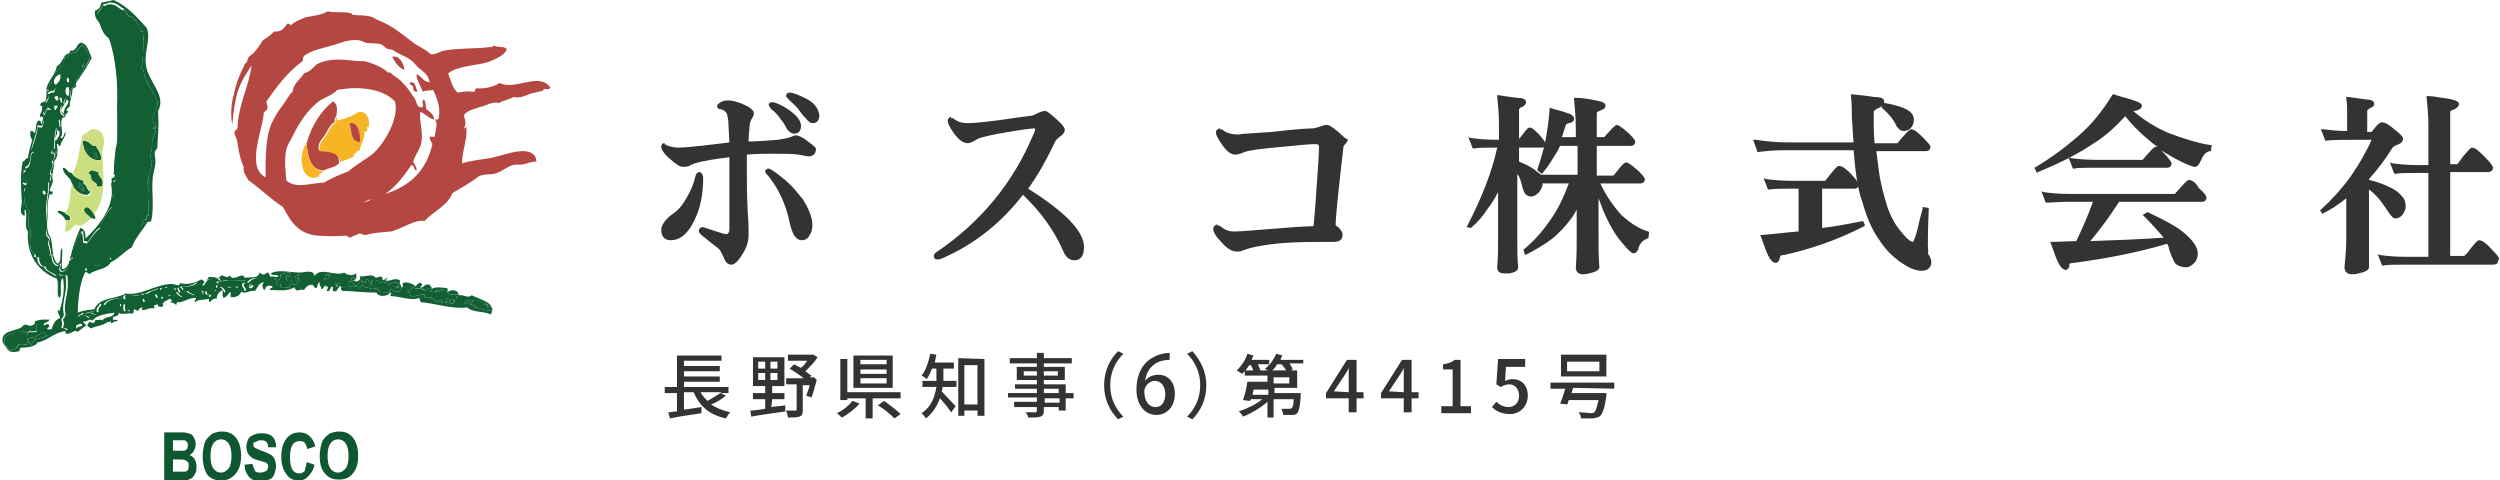 <?xml version="1.0" encoding="utf-8"?>
<!-- Generator: Adobe Illustrator 27.3.1, SVG Export Plug-In . SVG Version: 6.00 Build 0)  -->
<svg version="1.1" id="レイヤー_1" xmlns="http://www.w3.org/2000/svg" xmlns:xlink="http://www.w3.org/1999/xlink" x="0px"
	 y="0px" width="286.2px" height="55px" viewBox="0 0 286.2 55" style="enable-background:new 0 0 286.2 55;" xml:space="preserve">
<style type="text/css">
	.st0{fill-rule:evenodd;clip-rule:evenodd;fill:#B44741;}
	.st1{fill-rule:evenodd;clip-rule:evenodd;fill:#F7B525;}
	.st2{fill-rule:evenodd;clip-rule:evenodd;fill:#115F33;}
	.st3{fill-rule:evenodd;clip-rule:evenodd;fill:#509D64;}
	.st4{fill-rule:evenodd;clip-rule:evenodd;fill:#CCDF80;}
	.st5{fill:#0E5730;}
	.st6{fill:#333333;}
</style>
<g>
	<path class="st0" d="M34.9,2c1-0.2,2-0.3,2.6-0.7c1,0.2,1.8,0,2.6,0.2c0.2,0,0.2,0.2,0.3,0.2c0.8,0.1,1.6,0,2.3,0.3
		c0.2,0.1,0.5,0.3,0.8,0.4C45,3,46,3.9,47.2,4.8c0.8,0.6,1.5,0.8,2.1,1.4c0.6,0.1,1-0.3,1.5-0.4c1.6-0.3,3.4-0.2,5.2-0.4
		c0.2,0,0.4,0,0.5-0.2c0.4,0.3,1.4,0,1.5,0.5c-0.3,0.7-1.4,1.1-2.1,1.4c-1.2,0.4-3.5,0.4-4.6,1.3c0.3,0.8,0.5,1.7,1.1,2.2
		c0.7-0.1,1.1-0.2,1.7-0.1c0.4,0.1,0.2-0.4,0.5-0.4c0.9,0.1,2-0.2,2.6-0.6C59,10.4,61.7,8.2,63,10c-0.1,0.4-0.5,0.1-0.7,0.2
		c-0.1,0-0.1,0.2-0.2,0.2c-0.4,0.1-0.9,0.2-1.3,0.3c-0.6,0.2-1.2,0.6-2,0.4c-0.5,0.3-1.2,0.4-1.7,0.7c-0.7-0.2-1.3,0.2-1.9,0.4h-0.1
		c-0.8,0.3-1.6,0.4-2,1c0.2,0.8,0.3,0.9,0,1.5c0.2,0,0.2-0.1,0.2-0.3c0.4,0.9-0.4,2.9-0.4,4.1v0.1v0.1c0.9-0.3,2-0.4,3.2-0.6
		c1.1-0.2,2.6-0.8,3.7-0.8c0.7,0,1.6,0.2,1.6,1.2c-0.6,0-1,0.2-1.4,0.3c-0.4,0.1-1,0-1.3,0.1c-0.7,0.2-1.3,0.8-2.1,1
		c-0.6,0.1-1.2,0-1.8,0.3c-0.9,0.7-2,1.3-3,1.9c-0.6,1.5-2.2,2.1-3.2,3.2c-1.1-0.2-2.4,0.8-3.8,1.2c-1.1,0.1-1.8,0.1-2.9,0.4
		c-0.3,0-0.6-0.1-0.7-0.2c-0.3,0.2-0.8,0.3-1.1,0.5c-0.3,0-0.3-0.3-0.7-0.2h-0.1c-0.8,0-1.5,0.1-2.1,0c-0.1,0-0.2,0-0.3,0
		c-2.7,0-3.6-1.6-4.5-3.3c-1.4-0.9-2.6-2.1-4-3.1c-0.2-0.5-0.6-0.8-0.5-1.5c-0.3-0.6-0.6-1.7-0.7-2.7c-0.1-0.9-0.7-1.1-0.1-1.6
		c0.1,0,0.1-0.3,0.1-0.4v-0.1c0.2-2.6,1.3-4.4,1.6-6.8c-1.5,2.2-1.9,3.3-2.2,6.7c-0.1-0.1-0.3-2,0.2-3.5C27.1,9,28,7.5,28,7.4V7.3
		c0.4-0.1,0.3-0.6,0.5-0.8c0.1-0.1,0.4-0.3,0.5-0.4c0.4-0.4,0.8-1,1.1-1.5c0.5-0.3,0.9-0.6,1.3-1c0.9,0.1,1.2-0.5,1.5-0.9
		c0.2,0,0.3,0.1,0.4,0.2c0.4-0.4,0.9-0.6,1.4-0.8C34.9,2,34.9,2,34.9,2z M48.1,7.9c-0.3-0.2-0.5-0.5-0.8-0.8
		c-0.6-0.6-1.7-0.9-2.2-1.3c-0.3-0.2-0.4-0.1-0.7-0.2s-0.5-0.4-0.7-0.5c-0.6-0.2-1.2-0.1-1.8-0.2c-0.3-0.1-0.6-0.3-0.9-0.3
		c-1.1-0.1-2,0.3-2.6,0.5c-1.3,0.4-2.7,0.6-3.6,1.3c-0.2,0.2,0,0.6-0.3,0.7c-1.6,1.2-2.8,2.8-4,4.5c0,0.3,0.2,0.5,0.1,0.9
		c-0.1,0.1-0.3,0.3-0.4,0.4c-0.1,2-2.1,6.2,0.2,7.4c0-2.5,0-4.8,0.8-6.4c0.4-0.8,0.8-1.4,1.2-1.9s0.7-1.2,1.1-1.5
		c0.1-1,0.9-1.4,1.3-2.1c0.7-0.2,1-0.6,1.4-1C37.6,6.6,39.3,6.8,41,7c0.2,0,0.5,0,0.7,0c0.9,0.2,2.3,0.8,2.7,1.3c0,0,0.2,0,0.3,0
		c0.1,0.1,0.2,0.2,0.3,0.3c0.6,0.4,0.9,0.6,1.3,1.1c0.5,0.5,0.8,1.1,1.2,1.6c0.2,0.4,0.2,1,0.8,1c0.3-0.1-0.1-0.8,0.2-0.9
		c0.3,0.2,0.2,0.8,0.3,1.1c0.4,0.3,0.9,0.6,0.9,1.2c-0.7-0.2-1-0.7-1.6-0.9c-0.1,1.3,0.4,2.4,0.1,3.7c-0.2,0.7-0.7,1.3-0.9,2
		c0.2,0.4,0.4,0.6,0.4,1c-0.4,0-0.2-0.6-0.6-0.6c-0.9,1.3-1.8,2.5-3,3.3c2.8-0.9,4.7-2.6,5.4-5.7c-0.1-0.3-0.3-0.4-0.3-0.8
		c0.2-0.2,0.4,0.1,0.6-0.1c0-0.7,0.4-1.4,0-1.9c0.2,0,0.3,0,0.4-0.1c0.3-1.3-0.2-2.4-0.6-3.3c-0.5,0.1-0.8,0-1.2,0.2
		c-0.2-0.6-0.8-1.5-0.7-2c0.6,0.2,0.7,0.9,1.5,0.9C49,8.6,48.7,8.4,48.1,7.9z M37.1,20.9c0.8-0.5,1.8-0.9,2.8-1.3
		c0.9-0.8,2.1-1.4,2.9-2.1c0.6-0.6,0.9-1,1.4-1.8c0.6-1,1.4-2.7,1-4.1c-1.3-1.4-4-1.8-6.6-1.3c-0.5,0.6-1.4,0.8-2.1,1.3
		c-1.2,0.9-2.3,2.5-3,4c-0.3,0.5-0.6,1.1-0.7,1.4c-0.3,1.2-0.1,2.9,0,3.7C34,21.6,35.3,21,37.1,20.9z M41.7,23.2
		c0.2-0.2,0.6-0.1,0.7-0.4C42.2,22.9,41.6,23.1,41.7,23.2z"/>
	<path class="st0" d="M44.9,6.5c0.8-0.2,1.3,0.7,1.4,1.5C45.6,7.8,45.1,6.9,44.9,6.5z"/>
	<path class="st0" d="M47.8,10.5c-0.4,0-0.5-0.1-0.5-0.5c0-0.3-0.4-0.2-0.4-0.5C47.5,9.1,47.6,10.1,47.8,10.5z"/>
	<path class="st0" d="M35.1,16.4c0.6-2.1,1.6-3.6,3-4.8c0.6,0.3,0.5,1,0.4,1.7c-0.2,0.2-0.2,0.4-0.2,0.7c-0.3,0.1-0.6,0.5-0.9,1.1
		c-0.3,0.7-1.1,1.1-0.9,2.1c1.1,0.1,2.3,0.1,2.3,1.3c0,0.1,0,0.1,0,0.2c-0.4,0.5-1.2,0.5-1.7,0.8C35.5,19.6,35.2,17.7,35.1,16.4z"/>
	<path class="st1" d="M38.6,13.4c0,0.1,0,0.3,0,0.4c0.5-0.1,1.2-0.3,1.8-0.6c0.3-0.1,0.5-0.4,0.8-0.4c0.7,0,1.2,0.6,1,1.8L42,14.5
		c0,0.2,0.2,0.6-0.3,0.6c0.1,0.8-0.4,1.2-0.5,2.1c-0.5,0-0.4,0.5-0.8,0.5c0.6,0.3-1.1,0.6-1.5,0.9c0-1.2-1.3-1.2-2.3-1.3
		c-0.2-1,0.6-1.4,0.9-2.1c0.3-0.6,0.6-1,0.9-1.1C38.4,13.8,38.4,13.6,38.6,13.4z M40,14.1c0.3,0.8,0,2,1.2,2.2
		C41.3,15.2,41,13.9,40,14.1z"/>
	<path class="st0" d="M41.2,16.3c-1.2-0.2-0.9-1.4-1.2-2.2C41,13.9,41.3,15.2,41.2,16.3z"/>
	<path class="st1" d="M35.1,16.4c0.1,1.3,0.4,3.2,2,3.2c-0.3,0.1-0.7,0.5-0.6,0.6C34.5,21.1,34,17.7,35.1,16.4z"/>
	<path class="st2" d="M11.3,19.7c-0.2,0.5,0.7,0.7,0.4,1.6c-0.3,0.1-0.4,0.1-0.7,0c0.3-0.3-0.3-0.4-0.5-0.7c-0.2-0.2,0-0.8-0.4-0.7
		C10.4,19.2,10.7,19.6,11.3,19.7z"/>
	<path class="st2" d="M37.3,31.4c0.2,0,0.4,0,0.6,0c-0.4,0.2-0.1,0.5-0.8,0.6C37.3,31.7,37.2,31.6,37.3,31.4z"/>
	<path class="st2" d="M40.3,31.7c0.1,0.1,0.2,0.1,0.3,0.1c0,0.3-0.1,0.3-0.4,0.3C40.2,31.9,40.3,31.8,40.3,31.7z"/>
	<path class="st2" d="M38.8,32.4c0.3,0.1,0,0.4,0,0.6c-0.1-0.1-0.2-0.2-0.2-0.4c-0.1,0-0.1,0-0.1,0.1C38.2,32.3,38.7,32.5,38.8,32.4
		z"/>
	<path class="st2" d="M55.4,34.8c0.2,0.1,0.4,0.2,0.4,0.5c0.1-0.1,0.2-0.2,0.3-0.3c0.3,0.2,0.1,0.2,0.3,0.5c-0.8,0.2-1.5-0.3-2-0.3
		c-0.1,0-0.1-0.2-0.1-0.3c-0.6,0.1-0.7-0.5-1.1-0.1c0-0.3,0.2-0.4,0.6-0.4c0.1,0.1,0,0.2,0,0.3c0.2,0,0.3-0.1,0.3-0.3
		c0.8,0.2,1.3-0.3,1.8,0.6C55.7,35,55.7,34.7,55.4,34.8z"/>
	<path class="st2" d="M4.8,38c0.4,0,0.3,0.5,0.7,0.4c-0.4,0.2-1,0.3-1.5,0.5C4,38.3,4.7,38.4,4.8,38z"/>
	<path class="st2" d="M11.6,3c-0.2-0.6-0.9-0.8-0.7-1.8c0.5-0.1,0.6-0.5,0.7-0.9c0.6-0.1,1-0.2,1.4-0.3c1.6,0.7,2.7,2,3.8,3.2
		c0.5,1.3-0.3,2.5-0.1,4.2c0.2,1.9,2.4,3.5,1.4,5.3c0.1,2.1,0,2.3-0.1,4.3c-0.5,0.4-0.2,0.9-0.2,1.4c0,0.6-0.2,1.2-0.3,1.8
		c-0.2,1.6,0.2,3.6-0.2,5.1c-0.1,0.1-0.2,0.1-0.4,0.1c-0.6,1-1.4,1.8-1.8,2.9c-0.9,0.5-1.5,1.3-2.4,1.7c-0.5,0.9-1.8,0.8-2.5,1.4
		c-0.1-0.2-0.3-0.2-0.4-0.3c-0.7,1.1-0.9,3.6-0.9,4.7c0.7-0.3,1.2-0.3,1.9-0.4c0.6-1.4,2.3-1.1,3.6-1.8c1.7,0.3,3.5-1.1,5.3-1.1
		c0.2,0,0.9,0.4,0.9-0.1c0.6,0.2,1.6,0.1,2.4-0.4c0.3,0,0.3,0.2,0.4,0.3c0.2-0.2,0.4-0.4,0.5-0.6c0.4,0,0.8,0,1,0.2
		c0.2-0.1,0.3-0.3,0.5-0.4c0.2,0.1,0.8,0.4,0.9,0c0.4,0.9,1.5-0.5,1.7,0.3c0.7-0.1,1.6,0.1,1.7-0.6c0.4,0.3,0.5,0.3,0.9,0
		c0.3,0,0.2,0.4,0.4,0.5c0.3-0.2,0.6,0.2,0.9-0.1c-0.2-0.2-0.8,0-0.9-0.3c0.8-0.5,2.3-0.1,3.3-0.1c0.6,0,1.6-0.4,1.7,0.4
		c0.7-1.1,2.4,0.1,3.4-0.4c0.2,0.2,1,0.5,1.3,0.1c0.2,0.1,0.1,0.8-0.2,0.8c0.3,0.3,0.9,0,0.7-0.5c0.5,0.2,1.4-0.4,1.8,0.2
		c0.2,0,0.4-0.2,0.7-0.1c0.1,0.1,0.1,0.2,0.1,0.4c0.1-0.1,0.4-0.1,0.4-0.3c0.3,0.1-0.1,0.2-0.1,0.3c0.6,0.2,1-0.4,1.7,0
		c-0.2,0.5,0.3,0.6,0.1,0.8c0.3,0.1,0.2-0.3,0.2-0.5c0.5-0.2,1.2,0.1,1.5,0.4c0.1-0.2,0.4-0.6,0.7-0.3c0.1,0.3-0.2,0.2-0.2,0.4
		c0.5,0.1,0.4-0.5,1.1-0.3c0,0.2,0.3,0.2,0.2,0.5c0.3-0.3,1.3-0.2,1.8-0.1c0.1,0.3,0.1,0.2,0,0.5c0.3-0.4,1.3-0.4,1.3,0.3
		c0.7-0.1,1,0.4,1.5,0c0.9,0.5,2.9,0.8,2.2,2.2c-0.8-0.4-2.1-0.2-2.7-0.8c-1.8,0.2-3.8-0.5-5.3-0.6c-0.2-0.2-0.1-0.3-0.2-0.5
		c-0.9,0.4-2.2-0.2-3.3-0.2c0-0.3,0.2-0.2,0-0.4c-0.3,0.4-1.3,0.6-1.6,0c-1.5,0-2.9-0.2-3.9-0.2c-0.2-0.2-0.2-0.2-0.1-0.5
		c-0.6-0.1-0.3,0.8-1,0.5c0-0.2,0-0.3,0-0.5c-0.4,0-0.2,0.7-0.7,0.5c0-0.2,0.2-0.2,0.1-0.5c-0.1,0-0.2,0-0.2-0.1
		c-0.3,0-0.2,0.4-0.5,0.4c0-0.3-0.3-0.4-0.2-0.8c-0.3,0.1-0.2,0.5-0.4,0.7c-0.3,0-0.2-0.4-0.5-0.4c-0.5,0-0.7,0.3-0.9,0.6
		c-0.6-0.2-0.8,0.4-1.1-0.3c-0.9,0.5-1.7,0.3-2.8,0.3c-0.1-0.3,0.3-0.1,0.3-0.4c-0.5-0.3-1,0.1-0.8,0.5c-0.1-0.1-0.2-0.3-0.2-0.1
		c-0.2-0.4-0.2-0.6,0-0.9c-0.6,0.1-0.7,0.6-1,1c-0.7-0.1-1,0.4-1.6,0.1c-0.1,0.5-0.8,0.7-1.2,0.6c0-0.2,0-0.4,0-0.6
		c-0.3,0.2-0.4,0.6-0.8,0.7c-0.2-0.2-0.1-0.6-0.1-0.9c-0.4,0.2-0.7,0.5-0.7,1c-0.5-0.1-0.6,0.3-0.8,0.4c-0.1,0-0.1-0.3-0.1-0.4
		c-0.5,0.2-1.3,0-1.5,0.4c-0.3-0.1,0.1-0.3,0-0.5c-0.9,0-1.5,0.6-2.1,0.5c-0.1,0-0.1,0.2-0.1,0.3c-0.3-0.1-0.4-0.4-0.7-0.2
		c0.1-0.1,0.1-0.3,0.2-0.3c-0.1-0.1-0.2-0.2-0.3-0.2c-0.2,0.2-1,0.4-0.7,0.8c-0.1,0.2-0.8,0.2-0.6-0.2c-0.1,0.1-0.2,0.1-0.3,0.1
		c-0.3,0.1-0.1,0.2-0.1,0.4c-0.7-0.1-0.9,0.2-1.4,0.2c-0.1-0.1,0-0.2,0-0.3c-0.3,0-0.4,0.2-0.5,0.4c-0.2-0.1-0.3-0.1-0.4-0.2
		c-0.2,0,0,0.4-0.2,0.5c-0.7-0.1-1.3,0.2-1.6-0.1c0,0.4-0.4,0.4-0.7,0.5c0.1,0.1,0.1,0.2,0,0.2c0,0.3,0.7-0.1,0.5,0.3
		C13,36.7,13,37,12.7,37c0.1-0.5-0.3,0.1-0.3-0.2c-0.6,0.5-1.4,0.5-2,0.8c-0.1-0.1-0.3-0.2-0.4-0.3c0-0.2,0.2-0.3,0.2-0.5
		c0.3,0.2,0.7,0.3,0.7-0.2c0.2,0.1,0.7-0.1,0.8,0.1c0.4-0.6,1.2-0.2,1.4-0.9c-0.7,0.1-2,0.2-2.5,0.9c-0.4-0.3-0.6,0.2-1.1,0.1
		c0.1,0.2,0.2,0.3,0.4,0.4c-0.3,0.3-0.7,0.5-1,0.8c-0.4-0.4-0.6,0.3-1.4,0.2c0-0.1,0-0.2,0-0.3c-1.4,0.2-2,1.1-3.2,1.3
		c-0.3,0.6-1.6,0.6-1.9,0.6c-0.2,0-0.1,0.3-0.2,0.4c-0.7,0.2-1.2,0.1-1.4-0.3c-0.2-0.4-0.6-0.5-0.5-1.2c0.2-1,2.1-0.8,2.4-1.5
		c0.4-0.1,0.5,0.1,0.8,0.1C3.8,37.2,4,37.2,4,36.8c0.6-0.3,1.3-0.2,1.7-0.2C5.4,37,5,36.9,5,37.2c0.1,0.2,0.3-0.3,0.6,0
		c0.1,0.3-0.2,0.3-0.2,0.5c0.2,0,0.3,0,0.5,0c0.2-0.6,0.4-1.1,1-1.3c-0.1-0.3-0.3-0.6-0.3-0.8c0.1-0.2,0.2-0.1,0.2,0.1
		c0.3-1.1,0.7-2.5,0.4-3.9c-0.5,0.5,0,2-0.4,2.3c-0.4-0.3,0-1.5-0.3-2.2c-2.1-0.8-3.5-2.7-3.3-5.4c-0.5-0.6,0-1.9-0.3-2.5
		c-0.2,0,0,0.5-0.1,0.7c-0.7-0.2-0.3-1.1-0.3-1.6c-0.1-1.5-0.2-3.3,0.1-4.6c0.3-0.1,0.3-0.4,0.6-0.4c0.1-0.8,0.3-1.4,0.5-2.1
		c-0.2-0.2-0.3-0.5-0.2-1c0.3-0.1,0.3,0.2,0.5,0.2c0.2-0.6,0-1,0.4-1.4c0.3,0,0.3,0.2,0.3,0.4c0.2-0.1,0.1-0.3,0.2-0.5
		c0.1-0.3,0-0.4-0.3-0.3c-0.1-0.5,0.3-0.5,0.2-1.1c0-0.1,0-0.1,0.1-0.1c0-0.1-0.3,0-0.3-0.2c0.1-0.5,0.7-0.1,0.7-0.8v-0.1
		c0.1-0.3-0.2-0.9,0.3-0.7c0-0.2-0.3-0.2-0.3,0c0-1,1-1.7,1.2-2.8c0.5-0.3,0.7-0.9,1-1.3C7.8,6.1,8.1,6.1,8,5.8
		c0.8,0.1,0.7-0.7,1.2-0.9C9.4,4.8,9.4,5,9.6,5c0.5,0.3,0.6,1.1,0.9,1.6c-0.5,1.1-1.2,2-1.8,2.9c0-0.9,0.9-1,0.9-1.8
		c0-0.1-0.2-0.1-0.2,0c-0.1,0,0-0.1,0-0.2c0.1,0,0.1-0.1,0.1-0.2c0.1,0,0.1,0.2,0.1,0.3c0.6,0,0.4-0.7,0.7-0.9
		C10,5.9,9.9,5.6,9.4,5.1C9.2,5.5,8.8,5.6,8.7,6C7.7,6,8,6.6,7.4,6.7C7.2,7.4,6.8,7.9,6.3,8.3c0,0.5-0.1,1.1-0.7,1.3
		c0,0.3,0.4,0.2,0.7,0.2c0.1,0.3-0.1,0.4-0.1,0.6c-0.4-0.1-0.5,0.2-0.8,0.2c0.4,0.4,0,0.8-0.2,1.1c0.3,0.1,0.3,0.5,0.6,0.6
		c0.3,0.1-0.3,0.1-0.3,0c-0.2,0.2-0.3,0.5-0.4,0.7C5,13,5,12.8,4.9,12.8c0.2,0.6,0.2,1.1-0.1,1.6c-0.2,0-0.4,0-0.5-0.1
		c-0.1,1.1-0.6,2.1-0.7,2.8c0.1,0.1,0.2,0.2,0.3,0.2c0,0.1-0.1,0-0.2,0c-0.4,0.8-0.1,1.6-0.8,1.8c0,0.2,0.1,0.5-0.2,0.4
		C2.6,20.4,3.2,20.2,3,21c-0.2,0-0.2-0.1-0.4-0.1c0,0.3,0.2,0.3,0.3,0.5c-0.4,0.7,0.1,1.2-0.2,2c0.2,0-0.1-0.5,0.3-0.3
		C3,24,3.2,24,3.4,24.3c0,0.1-0.2,0.2-0.2,0.3c0.2,0.4,0,1,0.1,1.4c0,0.1,0.2,0.2,0.2,0.3c0,0.9-0.2,1.7,0.1,2.4
		C3.7,29,4.1,29,3.9,29.3c0,0.2,0.3,0.1,0.4,0.2c-0.1,0.5,0.3,1.1,0.7,1c0.2,0.6,0.8,0.6,1.3,1.1c0.1-0.1,0.4,0,0.3-0.3
		c0.2,0.3,0.5,0.3,0.9,0.2C7.8,33.7,7,34.3,7.3,36c0,0.3-0.2,0.4-0.3,0.6c0.2,0.4,0.1,0.7,0,0.9c0.2,0.1,0.4,0,0.6,0.3
		c0.3,0,0.3-0.5,0.6-0.2c0-0.9,1.1-2.1,1.9-1.2c0.1,0,0.2-0.2,0.3-0.2c0-0.4-0.4,0.2-0.4-0.3c0.4-0.3,0.5,0.2,1,0.1
		c0.8-0.9,1.5-0.4,2.6-0.8c0-0.3-0.2-0.2,0-0.4c0.1,0,0.1,0.2,0.1,0.3c0.3-0.1,0.2-0.2,0.3-0.3c0.3,0.1-0.1,0.5,0.3,0.9
		c0.1-0.4,0.3-0.2,0.6,0c-0.3-0.4,0.3-0.5,0.2-1c0.4-0.1,0.9-0.2,1.1-0.5c0.1,0.1,0.2,0.2,0.2,0.4c0.5-0.2,0.9-0.5,1.2-0.9
		c0.2,0,0.2,0.3,0.3,0.4c0.2,0,0.6-0.3,0.6,0.1c0.3-0.1,0.5-0.3,0.7-0.5c0.1,0.4,0.6-0.1,0.7,0.1c0.2,0-0.1-0.3,0.1-0.4
		c0.3,0.2,0.5,0.6,0.9,0.6c0.1-0.3-0.5-0.3-0.2-0.4c0-0.3,0.3-0.1,0.6-0.3c0.2,0.3,0.7,0.4,0.9,0.5c0.3-0.2,0.1-0.5,0.7-0.5
		c0.3,0,0.3,0.2,0.3,0.4c0.2,0-0.1-0.5,0.3-0.3c-0.1,0.6,0.7,0.1,0.4,0.6c0.3,0,0.4-0.3,0.6-0.1c-0.1-0.5,0-0.2-0.3-0.5
		c0.2-0.3,0.4-0.2,0.6,0c-0.2-0.4-0.4-0.4-0.2-0.8c0.2,0.1,0,0.2,0.1,0.4c0.5-0.4,0.8,0.1,1,0.5c0.3-0.1-0.1-0.3,0-0.6
		c0.2,0.2,0.1,0,0.3-0.1c0.3,0.4,1-0.3,1.1,0.2c0.3-0.2,0.2-0.8,0.8-0.6c-0.6,0.3,0.3,0.6,0,0.9c0.9-0.1,1.5-0.7,1.6-1.5
		c-0.4,0-0.9,0.1-1.3,0.6c-0.1,0-0.1-0.2-0.1-0.3c-0.9,0.1-2.2-0.2-2.7,0.1c-0.2,0,0-0.5-0.4-0.3c-0.1,0.5,0.3-0.2,0.2,0.3
		c-0.3,0-0.5,0-0.4,0.3c-0.2-0.2-0.6-0.2-0.6-0.6c-0.7,0-0.8,0.5-1.1,0.8c-0.5-0.2-0.6,0-0.6-0.4c-0.4,0.4-1.3,0.6-1.8,0.5
		c-0.3,0.1,0.3,0.2,0,0.4c-0.1,0.2,0-0.5-0.4-0.2c-0.3,0.1,0.3,0.2,0.1,0.5C20,33.6,20.3,33,20,33c-0.2,0,0,0.1,0,0.3
		c-0.2-0.3-0.8-0.2-1-0.5c0,0.3-0.4,0.1-0.7,0.2l-0.1,0.2c-0.1,0-0.1-0.2-0.1-0.2c-0.3,0.1-0.3,0.2-0.8,0.3s-0.6,0.5-1.1,0.3
		c0,0.1,0.1,0.2,0.3,0.2c-0.6-0.2-1.7,0.3-2.2,0c-0.4,0.1,0,0.4-0.2,0.5c-0.7-0.4-2,0.1-2.2,0.5c-0.1,0.3-0.3-0.1-0.5,0
		c0,0.4-0.5,0.3-0.3,1c-0.8-0.4-1.3,0.3-1.7,0C9.3,36.1,9,36,8.8,36.3c-0.1-0.1-0.1-0.2-0.3-0.2C8.4,34.3,9,32.8,9.1,31
		c0.2,0,0.4-0.1,0.5-0.3c0.2,0,0.1,0.3,0.3,0.3c0.1-0.3,0.8-0.5,0.7-0.6c0.3,0.1,1.8,0,1.5-0.6c0-0.2,0.2,0,0.2,0l0.1-0.3
		c0.1,0,0.1,0.2,0.2,0.2c0.2,0,1-0.6,0.5-0.7c0.4-0.3,0.7,0,0.8-0.2c0,0-0.3-0.4,0.1-0.1c0.3-0.4,0.9-0.6,0.8-1.3
		c0.4,0.1,0.2-0.3,0.5-0.2c0.1-0.4,0.2-0.8,0.5-1.2c0.1-0.1,0.3-0.1,0.4-0.2c0.1-0.2,0.4-1.1,0.5-0.6c0.3-0.1-0.2-0.7,0.3-0.5
		c-0.1-1.6,0.3-2.4-0.2-4c0.1,0,0.2,0.2,0.3,0.2c-0.3-0.8,0.2-1.4,0.3-2.4c-0.3-0.4-0.1-1.1,0-1.4c0-0.1-0.1-0.2-0.3-0.2
		c0.7,0,0.3-0.5,0.4-1.1c0.1-0.3,0.5-0.9,0.3-1.1h-0.3c0-0.2,0.3,0,0.3-0.1c0.1-0.4-0.3-0.4-0.3-0.8c-0.1-0.8,0.7-1.4,0.5-2.2
		c-0.3-0.1,0,0-0.2-0.4c-0.3-0.7-0.8-1.4-1.1-2.1c-0.2-0.5-0.2-1-0.5-1.4c0.3-1.3,0.1-2.7,0.3-3.9c0-0.2-0.2-0.2-0.4-0.2
		c0.1-0.2-0.5-1.3-1-1.7c-0.1-0.1-0.2,0-0.3,0c-0.2-0.2-0.4-0.6-0.6-0.8c0.1-0.2,0-0.1,0-0.1c-0.4-0.1-0.8-0.8-1.7-0.7
		c-0.2,0-0.4,0.3-0.6,0.1c-0.2,0.5-0.6,0.8-0.8,1.2c0.6,0.8,0.7,2.1,1.5,2.6c0.7,2.2,1.2,5.5,1,7.9c-0.2,2.7,0.1,5.3-0.5,7.6
		c0.3,0.2,0.4,0.9-0.1,1c0,0.6,0.4,1.3-0.1,1.8c0,0.4,0,0.7,0,1.1c-0.1,0.1-0.5,0.5-0.6,0.7c-0.3,0.5-0.6,1.1-0.8,1.7
		c-0.7,0.4-1,1.2-1.5,1.7c-0.1-0.1-0.2-0.1-0.4-0.1c0-0.5,0-1-0.2-1.2c-0.5,0.9-1.1,1.6-1,3c-0.2,0-0.2,0.3-0.4,0.3
		c0.3-1.3,0.7-2.5,1.2-3.6c0.5,0.1,0.6,0.6,0.6,1.2c1.5-1.4,3.5-3.8,2.9-6.3c0.2,0,0-0.4,0.1-0.6c0.2,0,0.3-0.2,0.4-0.3
		c-0.3-0.5-0.1-1.7,0-2.7c0-0.4,0.2-0.9,0.2-1.3c0.1-1.3,0-2.7,0-3.9c0.1-3-0.1-6.2-1.1-8.2C12,3.9,11.7,3.6,11.6,3z M32.1,31.4
		c0,0.3,0,0.6-0.2,0.7c0-0.1-0.4-0.3-0.5-0.1c0.5,0.1,0.3,0.1,0.2,0.6c0.4,0,0.3,0.2,0.5-0.1c0,0.2,0,0.4,0.1,0.4
		c0.3-0.1,0.6,0,1,0.1c-0.2-0.4,0.1-0.4,0.3-0.6c0,0.5,1-0.2,0.7-0.4c-0.5,0.5-0.9-0.1-1.4,0.1c0-0.3-0.1-0.6,0.2-0.6
		c0,0.1,0,0.2,0.2,0.2c0-0.2,0-0.4,0.1-0.5C32.8,31.1,32.3,31.5,32.1,31.4z M33.8,31.8c0.1,0,0.2,0.1,0.4,0.1
		c-0.1-0.3,0.2-0.5,0-0.5C34.2,31.6,33.8,31.5,33.8,31.8z M37.1,32c0.7-0.1,0.4-0.4,0.8-0.6c-0.2,0-0.4,0-0.6,0
		C37.2,31.6,37.3,31.7,37.1,32z M40.2,32.1c0.3,0,0.4,0,0.4-0.3c-0.1,0-0.2,0-0.3-0.1C40.3,31.8,40.2,31.9,40.2,32.1z M42,32
		c-0.3,0.1,0,0.4-0.2,0.4c-0.1,0-0.2-0.1-0.3,0c0-0.1,0-0.3-0.1-0.3c-0.2,0.2-0.4,0.5-0.7,0.6c-0.3-0.1-0.3-0.5-0.7-0.5
		c-0.1,0.1-0.1,0.5,0,0.6c0.5,0.1,1.3-0.1,1.1,0.2c0.3,0.1,0.2-0.4,0.4-0.4c0.1,0.5,0.8,0.2,0.9,0.5c0.2-0.4,0.5,0.2,0.8-0.2
		c-0.1,0.3,0.2,0.3,0.2,0.5c0.6,0.1,0.8,0,1.2,0.1c0-0.2,0-0.4,0.1-0.4c0.3,0.2,0.6,0.3,1,0.3c0-0.2,0.3-0.1,0.2-0.4
		c-0.2-0.1-0.5,0-0.6-0.2c0.2,0,0.3,0,0.4-0.1c-0.3-0.7-0.9-0.2-1.2-0.1c0-0.4-0.7-0.2-0.8-0.2c-0.4-0.1-0.7-0.6-1.2-0.2
		c0,0.2,0.1,0.2,0.1,0.4c-0.1,0-0.2,0-0.3,0.1c0-0.1,0.2-0.2,0.2-0.3C42.1,32.3,42.3,32,42,32z M38.5,32.7
		C38.5,32.6,38.5,32.6,38.5,32.7c0.1,0.1,0.2,0.2,0.3,0.3c0-0.2,0.3-0.5,0-0.6C38.7,32.5,38.2,32.3,38.5,32.7z M49.4,33.2
		c-0.2,0-0.4,0-0.3-0.2c-0.3-0.1-0.1,0.3-0.4,0.3c-0.3-0.5-1,0-1.5-0.5c0,0.4-0.4,0.4-0.6,0.7c0.3-0.1,0.4,0,0.3,0.3
		c0.6,0.3,1-0.1,1.7-0.1c0,0.2,0,0.3,0.1,0.4c0.3,0,0.6,0,0.8-0.1c-0.4,0.3,0.6,0.2,0.2,0.5c0.3-0.1,0.3,0.1,0.5,0.1
		c0-0.2,0.1-0.2,0.3-0.2c0,0.1,0,0.3,0.1,0.3c0-0.3,0.7,0.1,0.7-0.2c-0.1,0-0.2-0.1-0.3-0.2c0.2-0.2,0.5-0.1,0.6,0.1
		c-0.1,0-0.2,0.1-0.2,0.3c0.3,0.2,0.6,0,0.7-0.3c-0.1,0-0.3,0-0.3-0.1c0.2-0.1,0.4-0.1,0.5-0.2c-0.4-0.2,0.4-0.1,0.2-0.4
		c-0.5,0-1.4,0.2-1.3-0.5c-0.3,0.1-0.4-0.1-0.6-0.1c-0.1,0.2-0.3,0.3-0.5,0.3c0-0.1,0.1-0.1,0.1-0.3c-0.5-0.1-0.1,0.4-0.3,0.4
		c-0.2-0.4-0.6,0-0.7-0.1C49.3,33.4,49.4,33.3,49.4,33.2z M55.9,35c-0.5-0.9-1.1-0.4-1.8-0.6c0,0.2-0.1,0.3-0.3,0.3
		c0-0.1,0.1-0.2,0-0.3c-0.4,0-0.6,0.1-0.6,0.4c0.4-0.4,0.5,0.2,1.1,0.1c0,0.1,0,0.3,0.1,0.3c0.5,0,1.2,0.5,2,0.3
		c-0.2-0.3,0-0.3-0.3-0.5c-0.1,0.1-0.2,0.2-0.3,0.3c0-0.3-0.2-0.4-0.4-0.5C55.7,34.7,55.7,35,55.9,35z M3,38.1c0-0.5-0.1,0.1-0.4,0
		c0-0.1,0-0.2,0-0.3c-0.4,0.3-1,0.1-1.3,0.6c-0.1-0.5-0.5,0.1-0.8,0.3c0,0.4,0.2,0.4-0.1,0.6c0.4,0.1,0.4,0.6,0.7,0.8
		c0.3-0.1,0.3-0.2,0.6,0c0.1-0.3,0.5-0.5,0.4-0.7c0.4,0.2,0.5,0,1.1,0c0-0.2-0.2-0.3,0-0.3c0.1,0,0.1,0,0.2,0
		c-0.2,0.2,0.1,0.2,0.2,0.4c0-0.4,0.5-0.3,0.3-0.8c-0.3-0.2-0.6,0-0.7,0.3C3,38.5,3,38.2,3.4,38c0.3,0.1,0.4,0,0.8,0
		c0-0.3,0-0.6,0-0.9c-0.4,0.1-0.3,0.8-0.5,0.3C3.6,37.7,3.3,37.9,3,38.1z M8.8,37.6c0-0.3,0.7-0.1,0.6-0.5C9,37,8.9,37.2,8.7,37.3
		C8.8,37.4,8.6,37.5,8.8,37.6z M4,38.9c0.5-0.2,1.1-0.3,1.5-0.5C5.1,38.5,5.2,38,4.8,38C4.7,38.4,4,38.3,4,38.9z"/>
	<path class="st2" d="M7.9,29.9c0.2,0,0.2-0.3,0.4-0.3c-0.1-1.4,0.5-2.2,1-3c0.2,0.2,0.2,0.7,0.2,1.2c0.2,0,0.3,0,0.4,0.1
		c0.5-0.5,0.9-1.3,1.5-1.7c0.2-0.6,0.5-1.2,0.8-1.7c0.1-0.2,0.5-0.7,0.6-0.7c0-0.4,0-0.7,0-1.1c0.5-0.5,0.1-1.2,0.1-1.8
		c0.5-0.1,0.4-0.8,0.1-1c0.6-2.3,0.4-4.9,0.5-7.6c0.1-2.4-0.3-5.8-1-7.9c-0.9-0.5-1-1.8-1.5-2.6c0.2-0.4,0.6-0.7,0.8-1.2
		c0.2,0.2,0.4-0.1,0.6-0.1c0.9-0.1,1.3,0.6,1.7,0.7c0,0,0-0.2,0.1-0.1c0.2,0.2,0.4,0.7,0.6,0.8c0.1,0,0.3-0.1,0.3,0
		c0.5,0.5,1.2,1.5,1,1.7c0.2,0,0.4,0,0.4,0.2c-0.2,1.2,0,2.6-0.3,3.9c0.3,0.4,0.3,0.9,0.5,1.4c0.3,0.8,0.9,1.5,1.1,2.1
		c0.2,0.4,0,0.4,0.2,0.4c0.2,0.8-0.6,1.5-0.5,2.2c0,0.4,0.4,0.4,0.3,0.8c0,0.1-0.3-0.1-0.3,0.1h0.3c0.2,0.2-0.2,0.8-0.3,1.1
		c-0.1,0.6,0.3,1.2-0.4,1.1c0.2,0,0.3,0.1,0.3,0.2c-0.1,0.3-0.3,1,0,1.4c-0.1,1.1-0.6,1.6-0.3,2.4c-0.1,0-0.2-0.2-0.3-0.2
		c0.5,1.6,0.1,2.4,0.2,4c-0.5-0.2,0,0.4-0.3,0.5c-0.1-0.5-0.4,0.4-0.5,0.6c0.1,0.1-0.2,0.1-0.2,0.2c-0.3,0.4-0.4,0.9-0.5,1.2
		c-0.3-0.1-0.1,0.3-0.5,0.2c0,0.7-0.5,0.9-0.8,1.3c-0.4-0.3-0.1,0.1-0.1,0.1C14,29,13.7,28.7,13.3,29c0.5,0.1-0.3,0.7-0.5,0.7
		c-0.1,0-0.1-0.2-0.2-0.2l-0.1,0.3c0,0-0.2-0.2-0.2,0c0.3,0.6-1.2,0.7-1.5,0.6c0.1,0.2-0.6,0.3-0.7,0.6c-0.2,0-0.1-0.3-0.3-0.3
		C9.7,30.9,9.5,31,9.3,31c-0.1,1.7-0.7,3.2-0.6,5.1c0.2,0,0.2,0.1,0.3,0.2c0.2-0.3,0.5-0.2,0.6-0.5c0.4,0.3,0.9-0.4,1.7,0
		c-0.2-0.7,0.3-0.6,0.3-1c0.2-0.1,0.4,0.3,0.5,0c0.2-0.4,1.5-0.9,2.2-0.5c0.2-0.2-0.2-0.4,0.2-0.5c0.6,0.3,1.6-0.2,2.2,0
		c-0.2,0-0.3-0.1-0.3-0.2c0.6,0.2,0.6-0.2,1.1-0.3S18,33,18.3,33c0,0,0,0.2,0.1,0.2l0.1-0.2c0.3-0.1,0.7,0.1,0.7-0.2
		c0.2,0.3,0.8,0.2,1,0.5c0-0.2-0.2-0.3,0-0.3c0.3,0,0,0.6,0.4,0.5c0.2-0.3-0.4-0.4-0.1-0.5c0.4-0.3,0.3,0.4,0.4,0.2
		c0.3-0.2-0.3-0.3,0-0.4c0.6,0.1,1.4-0.1,1.8-0.5c0,0.4,0.1,0.2,0.6,0.4c0.3-0.3,0.4-0.9,1.1-0.8c0,0.4,0.4,0.4,0.6,0.6
		c-0.1-0.3,0.1-0.3,0.4-0.3c0.1-0.5-0.3,0.2-0.2-0.3c0.4-0.2,0.2,0.3,0.4,0.3c0.5-0.3,1.8,0,2.7-0.1c0,0.1,0,0.3,0.1,0.3
		c0.5-0.5,0.9-0.6,1.3-0.6c-0.2,0.8-0.7,1.4-1.6,1.5c0.3-0.3-0.6-0.6,0-0.9c-0.7-0.2-0.5,0.4-0.8,0.6c-0.1-0.5-0.8,0.2-1.1-0.2
		c-0.2,0.1-0.1,0.3-0.3,0.1c-0.1,0.3,0.3,0.5,0,0.6c-0.2-0.4-0.5-0.9-1-0.5c-0.1-0.3,0.1-0.3-0.1-0.4c-0.2,0.4,0,0.5,0.2,0.8
		c-0.2-0.2-0.5-0.3-0.6,0c0.3,0.3,0.2,0,0.3,0.5c-0.2-0.2-0.3,0.1-0.6,0.1c0.3-0.5-0.5,0-0.4-0.6c-0.4-0.2-0.1,0.3-0.3,0.3
		c0-0.2,0-0.4-0.3-0.4c-0.6,0-0.4,0.4-0.7,0.5c-0.2-0.1-0.7-0.2-0.9-0.5c-0.3,0.2-0.6,0-0.6,0.3c-0.3,0.2,0.3,0.1,0.2,0.4
		c-0.5,0-0.6-0.4-0.9-0.6c-0.2,0.1,0.1,0.4-0.1,0.4c-0.1-0.2-0.7,0.3-0.7-0.1c-0.2,0.2-0.4,0.4-0.7,0.5c0-0.4-0.4-0.1-0.6-0.1
		C18,34,18,33.7,17.8,33.7c-0.3,0.4-0.7,0.7-1.2,0.9c0-0.2-0.1-0.3-0.2-0.4c-0.2,0.3-0.7,0.4-1.1,0.5c0.1,0.5-0.5,0.6-0.2,1
		c-0.3-0.2-0.5-0.4-0.6,0c-0.4-0.4,0-0.8-0.3-0.9c-0.1,0.1,0,0.2-0.3,0.3c0-0.1,0-0.3-0.1-0.3c-0.2,0.2,0,0.1,0,0.4
		c-1.1,0.5-1.8-0.1-2.6,0.8c-0.6,0.1-0.6-0.4-1-0.1c0,0.5,0.4-0.1,0.4,0.3c-0.1,0-0.2,0.2-0.3,0.2c-0.8-0.8-1.9,0.3-1.9,1.2
		c-0.3-0.3-0.3,0.2-0.6,0.2c-0.2-0.3-0.4-0.2-0.6-0.3c0.1-0.2,0.2-0.5,0-0.9c0.1-0.2,0.3-0.3,0.3-0.6c-0.3-1.7,0.5-2.3,0.2-4.5
		c-0.4,0.1-0.7,0.1-0.9-0.2c0.1,0.3-0.2,0.2-0.3,0.3c-0.5-0.5-1.2-0.5-1.3-1.1c-0.4,0.1-0.8-0.5-0.7-1c-0.1-0.1-0.4,0-0.4-0.2
		c0-0.3-0.4-0.3-0.5-0.6c-0.3-0.7-0.1-1.6-0.1-2.4c0-0.1-0.2-0.2-0.2-0.3c-0.1-0.4,0.1-1-0.1-1.4c0-0.1,0.2-0.2,0.2-0.3
		C3.2,24,3,24,3,23.3c-0.4-0.2-0.1,0.3-0.3,0.3c0.3-0.8-0.2-1.3,0.2-2c-0.1-0.2-0.3-0.2-0.3-0.5c0.2,0,0.2,0.1,0.4,0.1
		c0.2-0.8-0.4-0.6-0.3-1.5c0.3,0.1,0.2-0.2,0.2-0.4c0.8-0.2,0.4-1.1,0.8-1.8c0.1,0,0.2,0.1,0.2,0c-0.1,0-0.2-0.1-0.3-0.2
		c0.1-0.7,0.7-1.8,0.7-2.8c0.1,0.1,0.3,0.1,0.5,0.1c0.3-0.6,0.3-1,0.1-1.6C5,13,5,13.2,5.1,13.2c0.1-0.3,0.2-0.6,0.4-0.7
		c0,0.1,0.6,0.1,0.3,0c-0.3-0.1-0.3-0.5-0.6-0.6c0.2-0.3,0.6-0.8,0.2-1.1c0.3,0,0.4-0.3,0.8-0.2c0-0.2,0.2-0.3,0.1-0.6
		C6,9.8,5.6,9.9,5.6,9.6c0.6-0.2,0.6-0.8,0.7-1.3c0.5-0.4,0.9-1,1.1-1.6C8,6.6,7.7,6,8.7,6c0.2-0.4,0.5-0.5,0.7-0.9
		c0.5,0.5,0.7,0.9,0.9,1.6C10,6.9,10.1,7.6,9.6,7.6c0-0.1,0-0.3-0.1-0.3c0,0.1,0,0.2-0.1,0.2c0,0.1-0.1,0.2,0,0.2
		c0-0.1,0.2-0.1,0.2,0c0,0.9-0.9,0.9-0.9,1.8c0,0.1,0,0.1,0,0.2C8.1,10.1,8,10.4,8,11.3c-0.1-0.1-0.2-0.1-0.4-0.1
		c-0.2,0.1-0.4,0.4-0.3,0.8c-0.5-0.1-0.6,1.3,0,1.2c-0.1,0.4-0.5,0.4-0.6,0.6c0.1,0.2,0.1,0.5,0.1,0.8c-0.2,0-0.3,0.1-0.4,0.1
		c-0.2,1.1-0.2,1.4-0.2,2.4c-0.2,0.1-0.4,0.2-0.3,0.5c0.2,0,0.4,0,0.4-0.2c0.2,0.1,0.1,0.2-0.1,0.2c0.1,0.5-0.1,0.7-0.3,0.9
		c0.5,0.6-0.6,1.3,0,1.6c-0.3,0.1,0,0.8-0.4,0.8c0.1,0.6-0.1,1.5-0.2,2.4s0.1,1.8,0.1,2.7c0,0.4-0.2,0.6-0.1,0.9
		c0,0.2,0.3,0.3,0.3,0.5c0,0.1-0.1,0.3-0.1,0.5c0.1,0.5,0.4,1.1,0.1,1.5c0.1-0.1,0.1-0.2,0.3-0.2c-0.1,0.7,0.5,1.6,0.9,1.1
		c0.3-0.2-0.1,0.4,0,0.6c0,0.1,0.1,0.1,0.1,0.2c0.7,0.1,1.1-0.7,1-1C7.9,30,7.9,29.9,7.9,29.9C7.8,30,7.9,30,7.9,29.9z M6.4,9.7
		C6.7,9.4,7,9.2,6.9,8.5C6.3,8.6,5.9,9.5,6.4,9.7z M7.9,9.4c0-0.3,0-0.5-0.2-0.5C7.6,9.1,7.6,9.5,7.9,9.4z M7.8,11
		c0.2-0.2,0.1-0.6,0.1-1c-0.1,0-0.2,0-0.3,0C7.4,10.3,7.5,10.9,7.8,11z M6.2,11.2c0.2,0,0.1,0.4,0.4,0.3c0.2-0.2,0-0.3,0-0.5
		C6.4,11,6.3,11,6.2,11.2z M7.1,11.8c0-0.3,0.1-0.7-0.3-0.6C6.9,11.4,6.9,11.7,7.1,11.8z M6.4,12.6c0-0.2,0.2-0.3,0.2-0.5
		c-0.1,0-0.3,0-0.4,0C6.2,12.3,6.2,12.6,6.4,12.6z M5.1,22.3c0-0.1,0.2-0.1,0.2-0.2c-0.2,0-0.1-0.3-0.3-0.3
		C4.8,22,4.9,22.2,5.1,22.3z M28.6,32.5c0,0.2-0.1,0.2-0.1,0.4c0.2,0.2,0.5,0.1,0.6-0.1c-0.1,0-0.2-0.2-0.3-0.2
		c0,0.1-0.1,0.2-0.2,0.3C28.5,32.7,28.9,32.5,28.6,32.5z"/>
	<path class="st2" d="M8.7,9.7c0.1,0.4-0.3,0.3-0.4,0.5c0,0.9-0.4,1.4-0.3,2c-0.2,0.1-0.3,0.2-0.4,0.4c0,0.1,0.1,0.1,0.2,0.1
		c0,0.3-0.3,0.3-0.3,0.5c0,0.3-0.3,0.2-0.4,0.4c-0.3,0.6,0.3,1.9-0.2,2.1c0.4,0.4,0.4-0.5,0.6-0.6c0.1,0.5-0.5,1-0.6,1.6
		c-0.3,0.1-0.1-0.3-0.4-0.2c0.1,0.4,0.2,1.6-0.3,1.9c0.1,0.7-0.3,1.4-0.2,2.1c0.3,0.4-0.8,1.6,0,1.4c0.1,0.3-0.1,0.5-0.3,0.3
		c-0.3,0.9-0.3,1.8-0.2,2.7c0,0.6,0,1.2,0,1.6c0,0.3,0.2,0.5,0.3,0.7c0.3,1.1,0.1,2.4,0.8,3c0.6-0.4,0.1-1.4,0.5-1.8
		c0.1,0.8-0.1,1.4,0,2.4c0.6,0,0.6-0.5,0.9-0.8c0.1,0.3-0.3,1.1-1,1c0-0.1-0.1-0.1-0.1-0.2c-0.1-0.2,0.3-0.8,0-0.6
		c-0.4,0.5-1-0.4-0.9-1.1c-0.2,0-0.2,0.1-0.3,0.2c0.3-0.5,0-1-0.1-1.5c0-0.2,0.1-0.4,0.1-0.5c0-0.2-0.3-0.3-0.3-0.5
		c-0.1-0.3,0.1-0.5,0.1-0.9c0-0.9-0.2-1.8-0.1-2.7c0.1-0.9,0.3-1.8,0.2-2.4C6,20.8,5.7,20.1,6,20c-0.6-0.3,0.5-1.1,0-1.6
		c0.2-0.2,0.4-0.4,0.3-0.9c0.2,0,0.3-0.1,0.1-0.2c0,0.2-0.2,0.2-0.4,0.2c-0.1-0.3,0.1-0.4,0.3-0.5c0-1,0-1.4,0.2-2.4
		c0.1,0,0.2-0.1,0.4-0.1c0-0.3,0-0.6-0.1-0.8c0.1-0.2,0.5-0.2,0.6-0.6c-0.6,0.1-0.5-1.3,0-1.2c-0.1-0.4,0.1-0.7,0.3-0.8
		c0.2,0,0.3,0,0.4,0.1C8,10.4,8.1,10.1,8.7,9.7z M7.6,11.4c0,0.6-1.1,1.2-0.3,1.6C7.2,12.3,8.3,11.6,7.6,11.4z M6.5,14.9
		c0.2,0.6-0.4,0.9-0.1,1.2C6.6,15.9,7.2,15,6.5,14.9z"/>
	<path class="st2" d="M8.2,19.8c0.2,0.4,1,0.8,1.3,0.8c0.1,0,0.1,0.4,0,0.4c0.5,0.1,0.4,0.8,0.8,0.9c0.2,0.3-0.5,0.3-0.2,0.4
		c-0.9,0.1-1.7-0.6-1.9-1.4c-0.2-0.7-1-0.9-1-1.7C7.7,19.2,7.7,19.8,8.2,19.8z M9.1,21c-0.2,0.3,0.3,0.3-0.2,0.5
		c0.4-0.1,0.6,0.5,0.7,0.4c-0.1-0.3,0-0.4-0.1-0.5C9.4,21.6,9.3,21,9.1,21z"/>
	<path class="st2" d="M11,16.7c0.1,0.4,0.6,0.7,0.6,1.6c-1.3,0.3-2.2-1.1-2.1-2.2C10.4,16.1,10.3,16.8,11,16.7z M10.9,17.7
		c0-0.1,0-0.1,0-0.2c-0.6,0.1,0,0.6,0.3,0.6c0.1-0.3-0.3-0.1-0.2-0.4c0.1,0,0.1-0.1,0-0.1C11,17.6,11,17.7,10.9,17.7z"/>
	<path class="st2" d="M11,17.6c0.1,0,0.1,0.1,0,0.1c-0.1,0.3,0.3,0.1,0.2,0.4c-0.3,0-1-0.5-0.3-0.6c0,0.1,0,0.1,0,0.2
		C11,17.7,11,17.6,11,17.6z"/>
	<path class="st2" d="M9.5,21.4c0.1,0.1,0,0.2,0.1,0.5c-0.1,0.1-0.3-0.5-0.7-0.4c0.5-0.2,0-0.2,0.2-0.5C9.3,21,9.4,21.6,9.5,21.4z"
		/>
	<path class="st2" d="M10.9,24.8c0,0.1,0,0.2,0,0.3c-0.2,0-0.2-0.2-0.5-0.1c-0.2-0.4-0.8-0.5-0.8-1.1c0.1,0,0.2-0.1,0.2-0.2
		C10.4,23.7,10.6,24.3,10.9,24.8z"/>
	<path class="st2" d="M7.5,25.2c-0.2-0.5-0.6-0.7-0.9-0.9c0.1-0.4,0.5,0,0.8,0c0.1,0.4,0.8,0.2,0.6,0.9C7.9,25.2,7.7,25.2,7.5,25.2z
		"/>
	<path class="st2" d="M34.2,31.4c0.2,0-0.1,0.3,0,0.5c-0.2,0-0.3-0.1-0.4-0.1C33.8,31.5,34.2,31.6,34.2,31.4z"/>
	<path class="st3" d="M42.8,32.5C42.9,32.5,42.9,32.6,42.8,32.5c0.3,0.3,0.6,0.1,0.9,0.3C43.8,33,42.5,32.8,42.8,32.5z"/>
	<path class="st2" d="M49.2,33.4c0.1,0.1,0.5-0.3,0.7,0.1c0.2,0-0.2-0.5,0.3-0.4c0,0.2-0.1,0.2-0.1,0.3c0.2,0,0.4-0.1,0.5-0.3
		c0.2,0,0.3,0.2,0.6,0.1c-0.1,0.7,0.8,0.5,1.3,0.5c0.2,0.3-0.6,0.2-0.2,0.4c-0.1,0.2-0.3,0.1-0.5,0.2c0,0.1,0.2,0.1,0.3,0.1
		c-0.2,0.3-0.4,0.5-0.7,0.3c0-0.2,0.1-0.3,0.2-0.3c-0.1-0.2-0.4-0.3-0.6-0.1c0.1,0.1,0.2,0.2,0.3,0.2c0,0.3-0.7-0.1-0.7,0.2
		c-0.1,0-0.1-0.2-0.1-0.3c-0.2,0-0.3,0-0.3,0.2c-0.2,0-0.2-0.2-0.5-0.1c0.4-0.3-0.6-0.2-0.2-0.5c-0.2,0.1-0.5,0.1-0.8,0.1
		c-0.1-0.1-0.1-0.2-0.1-0.4c-0.7,0-1.1,0.4-1.7,0.1c0.1-0.3,0-0.4-0.3-0.3c0.2-0.3,0.6-0.3,0.6-0.7c0.5,0.5,1.2,0.1,1.5,0.5
		c0.3,0,0.1-0.4,0.4-0.3c0,0.2,0.1,0.2,0.3,0.2C49.4,33.3,49.3,33.4,49.2,33.4z"/>
	<path class="st2" d="M3.7,37.3c0.2,0.5,0.1-0.2,0.5-0.3c0,0.3,0,0.6,0,0.9c-0.4,0-0.5,0.1-0.8,0C3,38.2,3,38.5,3.2,39
		c0.1-0.3,0.4-0.5,0.7-0.3c0.2,0.5-0.3,0.4-0.3,0.8c-0.1-0.2-0.4-0.2-0.2-0.4c-0.1,0-0.1,0-0.2,0c-0.2,0,0,0.1,0,0.3
		c-0.6,0-0.7,0.2-1.1,0c0,0.2-0.3,0.4-0.4,0.7c-0.4-0.2-0.3-0.1-0.6,0c-0.3-0.2-0.3-0.7-0.7-0.8c0.3-0.2,0.1-0.2,0.1-0.6
		c0.3-0.2,0.7-0.8,0.8-0.3c0.3-0.5,0.9-0.4,1.3-0.6c0,0.1,0,0.2,0,0.3c0.3,0.1,0.4-0.5,0.4,0C3.3,37.9,3.6,37.7,3.7,37.3z"/>
	<path class="st2" d="M33.3,31.2c-0.1,0.1-0.1,0.3-0.1,0.5c-0.2,0-0.2-0.1-0.2-0.2c-0.3,0-0.2,0.3-0.2,0.6c0.5-0.2,0.9,0.3,1.4-0.1
		c0.3,0.2-0.7,0.9-0.7,0.4c-0.2,0.2-0.5,0.2-0.3,0.6c-0.4-0.1-0.7-0.2-1-0.1c-0.1,0-0.1-0.3-0.1-0.4c-0.2,0.3-0.1,0.1-0.5,0.1
		c0.1-0.5,0.3-0.5-0.2-0.6c0.1-0.2,0.5,0,0.5,0.1c0.2-0.1,0.2-0.4,0.2-0.7C32.3,31.5,32.8,31.1,33.3,31.2z"/>
	<path class="st2" d="M42.5,32.4c0,0.1-0.2,0.2-0.2,0.3c0.1-0.1,0.2-0.1,0.3-0.1c0-0.2-0.1-0.2-0.1-0.4c0.5-0.4,0.8,0.1,1.2,0.2
		c0.1,0,0.8-0.2,0.8,0.2c0.3-0.1,0.9-0.6,1.2,0.1c-0.1,0.1-0.2,0.1-0.4,0.1c0.1,0.2,0.4,0.1,0.6,0.2c0.1,0.3-0.2,0.2-0.2,0.4
		c-0.4,0-0.7-0.1-1-0.3c-0.1,0-0.1,0.3-0.1,0.4c-0.4-0.1-0.6,0-1.2-0.1c0-0.2-0.3-0.2-0.2-0.5c-0.3,0.4-0.7-0.2-0.8,0.2
		c-0.1-0.3-0.8,0-0.9-0.5c-0.2,0-0.1,0.5-0.4,0.4c0.2-0.3-0.6-0.1-1.1-0.2c-0.1-0.1-0.1-0.5,0-0.6c0.4,0,0.4,0.4,0.7,0.5
		c0.3-0.1,0.5-0.4,0.7-0.6c0.1,0,0.1,0.2,0.1,0.3c0.1-0.1,0.2,0,0.3,0c0.2,0-0.1-0.3,0.2-0.4C42.3,32,42.1,32.3,42.5,32.4z"/>
	<path class="st4" d="M10.9,24.8c-0.3-0.5-0.5-1-1.1-1.1c0,0.1-0.1,0.2-0.2,0.2c0,0.6,0.6,0.7,0.8,1.1c-0.4,0.4-1.1,1.1-1.7,0.7
		c-0.5,0.2-0.5,0.9-1.3,0.8c0.1-0.3,0.1-0.9,0.2-1.3c0.2,0,0.3,0,0.5,0c0.2-0.7-0.5-0.5-0.6-0.9c0.7-0.9,0.4-2.4,0.8-3.3
		c0.2,0.8,1.1,1.6,1.9,1.4c-0.3-0.1,0.4-0.1,0.2-0.4c-0.4-0.2-0.3-0.8-0.8-0.9c0.1,0,0.1-0.4,0-0.4c-0.3,0-1.1-0.4-1.3-0.8
		c0.8-1.5,0.7-3,1.2-4.5c0.4-0.1,0.7-0.4,0.9-0.6c0.9-0.1,1.6,0.4,1.5,1.6c0,0.3-0.2,0.7-0.2,1.1c0.1,2,0.5,5.3-0.8,6.8
		C10.9,24.4,10.9,24.6,10.9,24.8z M9.5,16.1c-0.1,1.1,0.8,2.5,2.1,2.2c0-0.9-0.5-1.2-0.6-1.6C10.3,16.8,10.4,16.1,9.5,16.1z
		 M10.1,19.9c0.4,0,0.3,0.5,0.4,0.7c0.2,0.3,0.8,0.4,0.5,0.7c0.3,0.1,0.4,0.1,0.7,0c0.3-1-0.6-1.1-0.4-1.6
		C10.7,19.6,10.4,19.2,10.1,19.9z"/>
	<g>
		<path class="st5" d="M18.9,49.5h1.8c0.3,0,0.6,0,0.8,0.1c0.2,0,0.3,0.1,0.5,0.2c0.1,0.1,0.2,0.3,0.3,0.5c0.1,0.2,0.1,0.4,0.1,0.6
			c0,0.3-0.1,0.5-0.2,0.7s-0.3,0.4-0.5,0.5c0.3,0.1,0.5,0.3,0.6,0.5s0.2,0.5,0.2,0.8c0,0.2,0,0.5-0.1,0.7s-0.2,0.4-0.4,0.6
			c-0.2,0.1-0.4,0.2-0.6,0.3c-0.1,0-0.5,0-1.1,0h-1.5v-5.5C18.8,49.5,18.9,49.5,18.9,49.5z M19.8,50.4v1.2h0.6c0.3,0,0.6,0,0.6,0
			c0.2,0,0.3-0.1,0.4-0.2c0.1-0.1,0.1-0.2,0.1-0.4s0-0.3-0.1-0.4c-0.1-0.1-0.2-0.2-0.3-0.2c-0.1,0-0.3,0-0.8,0
			C20.3,50.4,19.8,50.4,19.8,50.4z M19.8,52.6V54h0.8c0.3,0,0.5,0,0.6,0s0.2-0.1,0.3-0.2c0.1-0.1,0.1-0.3,0.1-0.5s0-0.3-0.1-0.4
			c-0.1-0.1-0.2-0.2-0.3-0.2c-0.1-0.1-0.4-0.1-0.8-0.1H19.8z"/>
		<path class="st5" d="M23.2,52.2c0-0.5,0.1-1,0.2-1.4c0.1-0.3,0.2-0.5,0.4-0.7c0.2-0.2,0.4-0.4,0.6-0.5c0.3-0.1,0.6-0.2,1-0.2
			c0.7,0,1.2,0.2,1.6,0.7s0.6,1.2,0.6,2.1c0,0.9-0.2,1.5-0.6,2c-0.5,0.6-1,0.8-1.7,0.8s-1.2-0.2-1.6-0.7
			C23.4,53.8,23.2,53.1,23.2,52.2z M24.1,52.2c0,0.6,0.1,1.1,0.3,1.4c0.2,0.3,0.5,0.5,0.9,0.5s0.6-0.2,0.9-0.5
			c0.2-0.3,0.3-0.8,0.3-1.4c0-0.6-0.1-1.1-0.3-1.4c-0.2-0.3-0.5-0.5-0.9-0.5s-0.7,0.2-0.9,0.5S24.1,51.6,24.1,52.2z"/>
		<path class="st5" d="M28,53.2l0.9-0.1c0.1,0.4,0.2,0.6,0.3,0.8s0.4,0.2,0.6,0.2c0.3,0,0.5-0.1,0.7-0.2c0.1-0.1,0.2-0.3,0.2-0.5
			c0-0.1,0-0.2-0.1-0.3s-0.2-0.2-0.3-0.2c-0.1,0-0.3-0.1-0.7-0.2c-0.5-0.1-0.8-0.3-1-0.5c-0.3-0.3-0.4-0.7-0.4-1.1
			c0-0.3,0.1-0.5,0.2-0.8c0.1-0.2,0.3-0.4,0.6-0.5c0.2-0.1,0.5-0.2,0.9-0.2c0.6,0,1,0.1,1.3,0.4c0.3,0.3,0.4,0.7,0.4,1.2h-0.9
			c0-0.3-0.1-0.5-0.2-0.6s-0.3-0.2-0.6-0.2c-0.3,0-0.5,0.1-0.6,0.2c-0.3,0-0.3,0.1-0.3,0.3c0,0.1,0,0.2,0.1,0.3s0.4,0.2,0.8,0.4
			c0.4,0.1,0.8,0.3,1,0.4c0.2,0.1,0.4,0.3,0.5,0.5s0.2,0.5,0.2,0.9c0,0.3-0.1,0.6-0.2,0.9c-0.1,0.3-0.3,0.5-0.6,0.6
			c-0.3,0.1-0.6,0.2-1,0.2c-0.6,0-1-0.2-1.3-0.5C28.2,54.2,28,53.8,28,53.2z"/>
		<path class="st5" d="M35.1,52.9l0.9,0.3c-0.1,0.6-0.4,1-0.7,1.3C35,54.9,34.6,55,34.2,55c-0.6,0-1.1-0.2-1.4-0.7
			c-0.4-0.5-0.6-1.2-0.6-2c0-0.9,0.2-1.6,0.6-2.1c0.4-0.5,0.9-0.7,1.5-0.7c0.5,0,1,0.2,1.3,0.6c0.2,0.2,0.4,0.6,0.5,1l-0.9,0.3
			c-0.1-0.3-0.2-0.5-0.3-0.7c-0.2-0.2-0.4-0.2-0.6-0.2c-0.3,0-0.6,0.1-0.8,0.4s-0.3,0.8-0.3,1.4c0,0.7,0.1,1.2,0.3,1.5
			s0.5,0.4,0.8,0.4c0.2,0,0.4-0.1,0.6-0.3C34.9,53.6,35.1,53.3,35.1,52.9z"/>
		<path class="st5" d="M36.6,52.2c0-0.5,0.1-1,0.2-1.4c0.1-0.3,0.2-0.5,0.4-0.7s0.4-0.4,0.6-0.5c0.3-0.1,0.6-0.2,1-0.2
			c0.7,0,1.2,0.2,1.6,0.7c0.4,0.5,0.6,1.2,0.6,2.1c0,0.9-0.2,1.5-0.6,2c-0.4,0.5-0.9,0.7-1.6,0.7c-0.7,0-1.2-0.2-1.6-0.7
			C36.8,53.8,36.6,53.1,36.6,52.2z M37.5,52.2c0,0.6,0.1,1.1,0.3,1.4c0.2,0.3,0.5,0.5,0.9,0.5s0.6-0.2,0.9-0.5
			c0.2-0.3,0.3-0.8,0.3-1.4c0-0.6-0.1-1.1-0.3-1.4c-0.2-0.3-0.5-0.5-0.9-0.5s-0.7,0.2-0.9,0.5S37.5,51.6,37.5,52.2z"/>
	</g>
</g>
<g>
	<path class="st6" d="M92.1,11.2c-0.8-0.4-1.4-0.6-1.7-0.6c-0.2,0-0.4,0.1-0.4,0.4c0,0.1,0.1,0.2,0.4,0.5s0.7,0.6,1,1
		c0.2,0.3,0.5,0.7,0.8,1c0.3,0.4,0.6,0.6,0.8,0.6c0.3,0,0.8-0.1,0.8-0.9C93.7,12.4,93.2,11.7,92.1,11.2z"/>
	<path class="st6" d="M90.2,20.9c-0.3-0.3-0.7-0.6-1.2-1c-0.7-0.5-0.9-0.6-1-0.6c-0.3,0-0.4,0.2-0.4,0.3c0,0.1,0,0.2,0.4,0.6
		c1.2,1.5,2,3.3,2.4,5.3c0.3,1.3,0.7,2,1.4,2c0.4,0,0.7-0.2,0.9-0.6c0.2-0.3,0.3-0.7,0.3-1.1c0-0.9-0.4-1.9-1.1-3
		C91.3,22.1,90.8,21.4,90.2,20.9z"/>
	<path class="st6" d="M80.1,19.7c-0.2,0-0.4,0.1-0.5,0.5c-0.1,0.5-0.3,1.1-0.6,1.7c-0.5,1-1,1.8-1.6,2.3c-0.4,0.3-0.7,0.5-1,0.8
		c-0.4,0.4-0.7,0.9-0.7,1.3c0,0.8,0.4,1.2,1.1,1.2c1.1,0,2-0.8,2.7-2.3c0.7-1.4,1-3,1-4.9C80.4,19.8,80.2,19.7,80.1,19.7z"/>
	<path class="st6" d="M89.4,13.7c0.3,0.3,0.5,0.7,0.7,1.1c0.3,0.3,0.5,0.5,0.8,0.5c0.5,0,0.8-0.3,0.8-0.9s-0.5-1.2-1.5-1.9
		c-0.8-0.5-1.4-0.8-1.8-0.8c-0.3,0-0.4,0.2-0.4,0.3s0.1,0.2,0.3,0.5C88.7,12.8,89.1,13.2,89.4,13.7z"/>
	<path class="st6" d="M92.5,16.2c-0.6-0.5-1.1-0.7-1.4-0.7c-0.1,0-0.2,0-0.6,0.2c-0.3,0.1-0.8,0.2-1.4,0.3c-1.4,0.1-2.6,0.2-3.4,0.2
		c0-0.8,0.1-1.3,0.1-1.6c0-0.4,0.1-0.7,0.2-0.9c0.2-0.3,0.3-0.5,0.3-0.7c0-0.4-0.4-0.7-1.3-1.1c-1.2-0.5-2-0.5-2.5-0.2
		c-0.2,0.1-0.4,0.3-0.4,0.4c0,0.1,0,0.4,0.4,0.4c0.4,0.1,0.6,0.3,0.7,0.5c0.1,0.3,0.2,0.7,0.2,1.4l0.1,1.9c-0.6,0.1-1.7,0.2-3.3,0.4
		c-1.1,0.1-1.9,0.2-2.5,0.2c-0.5,0-0.9-0.1-1.2-0.2c-0.3-0.1-0.3-0.2-0.3-0.2l-0.1,0.1v-0.2l0,0H76l0,0c-0.2,0-0.3,0.2-0.3,0.4
		c0,0.3,0.3,0.8,1,1.4s1.1,0.9,1.5,0.9c0.2,0,0.4,0,0.7-0.1c0.5-0.3,0.7-0.3,0.7-0.3c0.9-0.3,2.3-0.5,3.9-0.7v8.2
		c0,0.6-0.3,0.6-0.4,0.6s-0.5-0.1-1.4-0.4L80.5,26h-0.1c-0.2,0-0.4,0.2-0.4,0.4c0,0.2,0.1,0.4,0.8,0.9c0.7,0.6,1.3,1,1.6,1.3
		c0.1,0.2,0.3,0.5,0.5,1s0.5,0.7,0.8,0.7c0.4,0,0.8-0.4,1.3-1.2s0.7-1.5,0.7-2.2v-0.2l0,0c0-0.3,0-1.2-0.1-2.5
		c-0.1-1.8-0.1-3.3-0.1-4.4c0-0.6,0-1.3,0-2.1c1.1-0.1,2.1-0.1,3-0.1c1.2,0,2.2,0,2.9,0.1c1.1,0.2,1.1,0.2,1.1,0.2
		c0.6,0,0.9-0.3,0.9-0.8C93.5,17,93.2,16.7,92.5,16.2z"/>
	<path class="st6" d="M117.7,21.6c1.1-1.5,2.1-3.3,3-5.2c0.1-0.3,0.4-0.6,0.7-0.8c0.3-0.2,0.5-0.5,0.5-0.7s-0.1-0.5-1-1.3
		s-1.1-0.9-1.3-0.9c-0.2,0-0.4,0.1-0.7,0.2c-0.2,0.1-0.4,0.2-0.6,0.3c-0.4,0.1-1.6,0.2-3.5,0.5c-2.2,0.3-3.5,0.4-4,0.4
		s-1-0.1-1.3-0.3c-0.4-0.2-0.4-0.3-0.5-0.3l-0.1,0.1v-0.2l0,0h-0.1l0,0c-0.2,0.1-0.3,0.2-0.3,0.4c0,0.4,0.3,0.9,0.8,1.6
		c0.8,1,1.4,1.2,2.1,0.8c0.2-0.1,0.4-0.2,0.5-0.3c0.5-0.2,1.7-0.5,3.6-0.8c1.7-0.3,2.7-0.4,2.9-0.4c0.1,0,0.1,0,0.1,0.1
		s0,0.2-0.2,0.6c-2.3,5.5-6,10-11,13.4c-0.2,0.1-0.4,0.3-0.4,0.5s0.1,0.4,0.4,0.4c0.1,0,0.3,0,0.5-0.1c3.5-1.5,6.7-3.9,9.3-7.3
		c1.9,1.8,3.5,3.9,4.6,6.4c0.3,0.8,0.8,1.1,1.3,1.1s1.1-0.3,1.1-1.5C124.1,26.5,122,24.3,117.7,21.6z"/>
	<path class="st6" d="M153.2,15.1c-0.6-0.5-1-0.8-1.3-0.8c-0.1,0-0.3,0-0.8,0.2c-0.4,0.1-0.6,0.2-0.9,0.2c-0.5,0-2,0.1-4.6,0.4
		l-2.9,0.2c-0.5,0-0.8,0.1-0.9,0.1l0,0c-0.6,0-1.1-0.1-1.5-0.3c-0.4-0.3-0.4-0.3-0.5-0.3l-0.1,0.1v-0.2l0,0h-0.1l0,0
		c-0.3,0.1-0.4,0.3-0.4,0.4c0,0.4,0.3,0.9,0.8,1.6c0.5,0.7,1,1,1.4,1c0.1,0,0.4,0,1.1-0.3c0.5-0.2,2-0.4,4.4-0.6
		c1.9-0.2,3.1-0.3,3.7-0.3c0.3,0,0.4,0.1,0.4,0.3c0,0.7-0.1,2.3-0.3,5c-0.1,1.8-0.3,3.7-0.3,3.8h0.1h-0.1c0,0.3-0.1,0.3-0.1,0.3
		c-0.8,0-2.3,0.1-4.7,0.3c-2.4,0.2-3.8,0.3-4.3,0.3s-0.9-0.1-1.3-0.4c-0.4-0.3-0.5-0.3-0.5-0.3l-0.1,0.1v-0.2l0,0h-0.1l0,0
		c-0.2,0.1-0.4,0.2-0.4,0.5c0,0.4,0.3,0.9,1,1.6c0.6,0.7,1.2,1,1.7,1c0.2,0,0.4,0,0.6-0.1c0.3-0.1,0.6-0.2,0.9-0.3
		c2-0.5,4.5-0.7,7.4-0.7c0.3,0,0.6,0,1.1,0c0.4,0,0.8,0,1,0c0.9,0,1.1-0.4,1.1-0.8c0-0.3-0.2-0.6-0.5-0.9c-0.2-0.1-0.3-0.2-0.3-0.3
		c0-0.7,0.3-3.7,0.9-8.9c0,0,0-0.1,0.2-0.3c0.2-0.2,0.3-0.4,0.3-0.6C154.1,16,153.9,15.7,153.2,15.1z"/>
	<path class="st6" d="M185.6,24.6c-0.8-0.9-1.7-2.1-2.4-3.6h4.6c0.3,0,0.5-0.2,0.5-0.5c0-0.1-0.1-0.3-0.7-0.9c-1-0.9-1.3-1-1.4-1
		c-0.2,0-0.4,0.1-1,0.9c-0.3,0.4-0.4,0.5-0.5,0.6h-1.9v-3.4h3.9c0.3,0,0.5-0.2,0.5-0.5c0-0.1-0.1-0.3-0.7-0.9c-1-0.9-1.3-1-1.4-1
		c-0.1,0-0.3,0.1-1,0.9c-0.3,0.3-0.4,0.5-0.5,0.5h-0.8V13c0-0.1,0-0.2,0.3-0.3c0.2-0.1,0.7-0.2,0.7-0.6c0-0.4-0.6-0.5-1.1-0.6
		c-0.9-0.2-1.7-0.3-2.3-0.3h-0.2v0.2c0.1,1,0.2,2.1,0.2,3.4v0.9h-1.6c0.2-0.5,0.3-1,0.5-1.5c0,0,0.1,0,0.3-0.1
		c0.5-0.1,0.6-0.3,0.6-0.5c0-0.4-0.5-0.6-0.9-0.7c-0.5-0.2-1.1-0.3-1.7-0.5l-0.2-0.1v0.2c-0.1,1.4-0.3,2.7-0.5,3.7s-0.5,2-0.9,3.2
		v0.1l0.5,0.4l0.1-0.1c0.7-0.8,1.2-1.7,1.7-2.5c0.1-0.2,0.2-0.4,0.3-0.6h2V20h-4.2c-0.1-0.1-0.2-0.2-0.4-0.3
		c-0.4-0.4-1.1-0.8-2.1-1.2v-1.6h2.6c0.1,0,0.4,0,0.4-0.5c0-0.1-0.1-0.3-0.7-1c-0.5-0.5-0.8-0.8-1.1-0.8c-0.1,0-0.2,0-0.8,0.8
		c-0.2,0.3-0.3,0.4-0.4,0.5v-3.3c0-0.2,0.1-0.2,0.2-0.3c0.4-0.1,0.6-0.4,0.6-0.6c0-0.4-0.5-0.5-1-0.5c-0.8-0.1-1.6-0.2-2.1-0.3h-0.2
		v0.2c0.1,0.9,0.2,1.9,0.2,3.1V16h-0.2c-1.3,0-2.3-0.1-3-0.2l-0.3-0.1l0.5,1.3h0.1c0.5-0.1,1.4-0.1,2.6-0.1h0.1
		c-0.6,2.8-1.8,5.8-3.4,8.9l-0.1,0.2l0.5,0.1l0.1-0.1c0.7-0.6,1.3-1.3,1.8-2.1c0.4-0.5,0.8-1.1,1.2-1.9v5.4c0,0.9,0,2-0.1,3.2
		c0,0.5,0.3,0.7,0.8,0.7c0.1,0,0.3,0,0.6,0c0.4-0.1,1-0.2,1-0.7c-0.1-1-0.1-2.1-0.1-3.1v-7.6c0.3,0.4,0.4,0.8,0.5,1.2
		c0.2,0.8,0.3,1,0.5,1.2c0.2,0.1,0.3,0.2,0.6,0.2s0.6-0.2,0.9-0.5c0.2-0.3,0.4-0.6,0.4-1h3c-0.6,1.6-1.3,3.1-2.2,4.3
		c-0.9,1.3-1.9,2.4-2.9,3.2l-0.1,0.1l0.2,0.6l0.2-0.1c1-0.5,2-1.1,2.8-1.7c0.9-0.7,1.6-1.5,2.3-2.4c0.2-0.3,0.4-0.6,0.6-1v3.2
		c0,1,0,2.2-0.1,3.4c0,0.5,0.3,0.8,0.8,0.8c0.1,0,0.3,0,0.7-0.1c0.5-0.1,1.2-0.3,1.2-0.7c-0.1-1.1-0.1-2.3-0.1-3.4v-4.5
		c0.3,0.7,0.5,1.4,0.8,2c0.6,1.3,1.2,2.3,1.9,3.1c0.9,1.1,1.2,1.2,1.3,1.2c0.4,0,0.6-0.5,0.6-0.7c0.2-0.5,0.5-0.8,1-1h0.1l0.1-0.7
		l-0.1-0.1C187.6,26.2,186.6,25.5,185.6,24.6z"/>
	<path class="st6" d="M213.3,25.3c-1.5,0.3-3.1,0.6-4.7,0.8v-4.5h3.7c0.3,0,0.5-0.2,0.5-0.5c0-0.1-0.1-0.3-0.9-1.2
		c-0.6-0.6-1-0.9-1.4-0.9c-0.1,0-0.2,0-1,1c-0.4,0.5-0.5,0.7-0.6,0.7h-3.7c-1.3,0-2.3-0.1-3-0.2l-0.3-0.1l0.5,1.3h0.1
		c0.5-0.1,1.4-0.1,2.6-0.1h0.8v4.9c-1.4,0.1-2.8,0.3-4.2,0.4h-0.2l0.1,0.2c0.2,0.6,0.4,1.1,0.5,1.4c0.4,1.1,0.8,1.6,1.2,1.6
		c0.1,0,0.3-0.1,0.4-0.4c0-0.1,0.1-0.2,0.1-0.3v-0.1c0,0,0.1-0.1,0.4-0.1c3.2-0.7,6.3-1.8,9.2-3.3l0.1-0.1L213.3,25.3L213.3,25.3z"
		/>
	<path class="st6" d="M220.7,28.1c0-0.5,0-1.7,0.1-4.1v-0.2l-0.7-0.1v0.2c-0.3,1.1-0.5,1.9-0.6,2.4c-0.3,1.2-0.5,1.4-0.5,1.4
		c-0.1,0-0.5-0.1-1.3-1.1c-0.7-0.8-1.2-1.7-1.6-2.8c-0.4-1.3-0.8-2.7-1-4.2c-0.1-0.7-0.2-1.5-0.3-2.3h5.7c0.3,0,0.5-0.2,0.5-0.5
		c0-0.1-0.1-0.3-0.9-1.1c-0.6-0.6-1-0.9-1.3-0.9c-0.1,0-0.3,0.1-1,0.9c-0.4,0.5-0.6,0.7-0.6,0.7h-2.6c-0.1-1.1-0.1-2.3-0.1-3.6
		c0-0.1,0.2-0.3,0.5-0.4c0.2-0.1,0.4-0.2,0.5-0.3l-0.1,0.2l0.1,0.1c0.7,0.6,1.2,1.2,1.5,1.8c0.2,0.5,0.6,0.8,0.9,0.8
		c0.3,0,0.6-0.1,0.8-0.3c0.3-0.3,0.4-0.6,0.4-1s-0.2-0.8-0.7-1.1s-1.4-0.6-2.6-0.8h-0.1l0,0c0-0.1,0-0.1,0-0.2
		c0-0.3-0.3-0.5-1.2-0.5c-0.5-0.1-1.4-0.2-2.4-0.3h-0.2V11c0.1,0.9,0.1,1.7,0.1,2.5c0.1,1,0.1,2,0.2,2.8h-7.6
		c-1.1,0-2.3-0.1-3.6-0.3h-0.3l0.5,1.4h0.1c0.8-0.1,1.8-0.2,2.9-0.2h8c0.2,2.6,0.5,4.6,1,5.9c0.5,1.8,1.1,3.2,1.9,4.3
		c0.6,1,1.4,1.8,2.3,2.5c1,0.7,1.8,1.1,2.6,1.1c0.7,0,1.1-0.4,1.1-1c0-0.2-0.1-0.6-0.4-1C220.8,28.8,220.7,28.4,220.7,28.1z"/>
	<path class="st6" d="M248.2,15.2c-1.4-0.6-2.7-1.4-4-2.5c0.1,0,0.1,0,0.2,0c0.5-0.1,0.8-0.3,0.8-0.6c0-0.2-0.2-0.4-1.2-0.7
		c-0.6-0.2-1.2-0.3-2-0.6h-0.1l-0.1,0.1c-1.1,1.8-2.4,3.4-3.8,4.6c-1.7,1.5-3.4,2.7-4.9,3.6l-0.2,0.1l0.3,0.6l0.1-0.1
		c2.7-1.1,4.8-2.2,6.4-3.3c1.3-0.8,2.5-1.9,3.6-3.1c0.6,0.8,1.4,1.6,2.3,2.4c0.5,0.4,0.9,0.8,1.4,1.1c-0.1,0-0.1,0-0.2,0
		c-0.1,0-0.2,0-1,0.9c-0.4,0.5-0.5,0.6-0.6,0.6h-5.1c-1.3,0-2.3-0.1-3-0.2l-0.3-0.1l0.5,1.3h0.1c0.5-0.1,1.4-0.1,2.6-0.1h8.1
		c0.3,0,0.5-0.2,0.5-0.5c0-0.1-0.1-0.3-0.8-1.1c-0.1-0.1-0.3-0.3-0.4-0.4c0.5,0.3,1,0.6,1.5,0.9c1.7,0.9,2.2,1,2.4,1
		c0.3,0,0.5-0.4,0.7-0.8c0.2-0.5,0.5-0.9,1-1h0.1l0.1-0.7H253C251.7,16.4,250,15.9,248.2,15.2z"/>
	<path class="st6" d="M250.6,20.6c-0.1,0-0.2,0-1,0.9c-0.4,0.5-0.6,0.6-0.6,0.7h-12c-1.3,0-2.3-0.1-3-0.2l-0.3-0.1l0.5,1.3h0.1
		c0.5,0,1.4-0.1,2.6-0.1h2.7c-0.6,1.7-1.3,3.2-1.9,4.5l-3,0.1l0.1,0.2c0.2,0.6,0.4,1.1,0.5,1.4c0.4,1.1,0.8,1.6,1.2,1.6
		c0.1,0,0.3-0.1,0.4-0.4v-0.1c0-0.1,0-0.1,0-0.2c0,0,0.2-0.1,0.5-0.1c3.7-0.5,7.4-1.2,10.7-2.2c0.1,0.2,0.2,0.4,0.2,0.6
		c0.5,1.4,0.7,1.7,0.9,1.8c0.3,0.2,0.7,0.3,1.1,0.3c0.3,0,0.6-0.2,0.9-0.5c0.3-0.3,0.4-0.7,0.4-1.1c0-0.6-0.4-1.3-1.3-2.1
		c-0.8-0.8-2.3-1.6-4.4-2.6h-0.1l-0.5,0.3l0.2,0.2c0.9,0.9,1.6,1.7,2.2,2.4c-2.6,0.2-5.5,0.3-8.4,0.4c1.1-1.3,2.2-2.8,3.3-4.5h9.5
		c0.3,0,0.5-0.2,0.5-0.5c0-0.1-0.1-0.4-0.9-1.1C251.4,20.9,250.9,20.6,250.6,20.6z"/>
	<path class="st6" d="M285.2,28.5c-0.6-0.7-1.1-1-1.4-1c-0.1,0-0.3,0.1-1,1c-0.4,0.6-0.6,0.7-0.7,0.8h-1.6v-9.6h4.3
		c0.5,0,0.6-0.3,0.6-0.5c0-0.1-0.1-0.4-1-1.3c-0.7-0.7-1.1-1-1.4-1c-0.1,0-0.2,0-1.1,1.1c-0.4,0.6-0.6,0.8-0.6,0.8h-0.8v-5.9
		c0-0.2,0.1-0.3,0.3-0.3c0.2-0.1,0.7-0.3,0.7-0.7c0-0.2-0.2-0.4-1.2-0.6c-0.9-0.1-1.7-0.3-2.3-0.3h-0.2v0.2c0.1,0.9,0.2,2,0.2,3.1
		v4.6h-1.1c-1.3,0-2.3-0.1-3-0.2l-0.3-0.1l0.5,1.3h0.1c0.5-0.1,1.4-0.1,2.7-0.1h1.1v9.6h-2.5c-1.3,0-2.3-0.1-3-0.2l-0.3-0.1l0.5,1.3
		h0.1c0.5-0.1,1.4-0.1,2.6-0.1h10c0.6,0,0.6-0.4,0.6-0.5C286.2,29.6,286.1,29.4,285.2,28.5z"/>
	<path class="st6" d="M274.2,25c0.4,0,0.7-0.2,0.9-0.5c0.2-0.3,0.3-0.6,0.3-0.9c0-0.4-0.1-0.8-0.4-1.1c-0.3-0.4-0.8-0.8-1.5-1.1
		c-0.6-0.3-1.4-0.6-2.3-0.8v-0.1c1-1.1,1.9-2.3,2.7-3.6c0.1-0.1,0.2-0.2,0.5-0.3c0.5-0.2,0.7-0.4,0.7-0.7c0-0.2-0.1-0.4-1-1.1
		c-0.8-0.7-1.2-0.8-1.4-0.8c-0.2,0-0.5,0.2-0.8,0.6l-0.4,0.5H271v-2.4c0-0.1,0.1-0.2,0.3-0.3c0.4-0.2,0.5-0.3,0.5-0.5
		c0-0.3-0.3-0.5-0.8-0.5c-0.7-0.1-1.5-0.2-2.2-0.3h-0.2v0.2c0.1,0.5,0.1,1,0.1,1.5V15c-1,0-1.9-0.1-2.7-0.2h-0.3l0.5,1.3h0.1
		c0.7-0.1,2.5-0.1,5.2-0.1c-0.6,1.4-1.5,2.9-2.4,4.2c-1,1.4-2.2,2.7-3.4,3.8l-0.1,0.1l0.3,0.4l0.1-0.1c0.8-0.4,1.6-0.9,2.6-1.7v4.7
		c0,1.1-0.1,2.1-0.2,3.2c0,0.5,0.3,0.8,0.9,0.8c0.1,0,0.4,0,0.7-0.1c0.5-0.1,1.2-0.3,1.2-0.7v-8.9c0.7,0.5,1.2,1.1,1.7,1.8
		C273.8,24.9,274,25,274.2,25z"/>
</g>
<path class="st6" d="M83.1,45.3c-0.5,0.4-1.1,0.8-1.7,1c0.6,0.4,1.3,0.7,2.2,0.9c-0.2,0.2-0.4,0.5-0.5,0.7c-1.9-0.4-3-1.4-3.7-3
	h-1.1v2l2-0.3v0.7c-1.3,0.2-2.7,0.4-3.6,0.6l-0.2-0.7c0.3,0,0.6-0.1,1-0.1V45h-1.4v-0.7h1.4v-3.6h5.1v0.6h-4.3v0.6h4.1v0.6h-4.1v0.6
	h4.1v0.6h-4.1v0.6h5.1V45h-0.9L83.1,45.3z M80.2,44.9c0.2,0.4,0.5,0.7,0.8,1c0.5-0.3,1.2-0.7,1.6-1H80.2z"/>
<path class="st6" d="M88.3,46.6c0.5-0.1,1.1-0.1,1.6-0.2v0.7c-1.4,0.2-2.9,0.4-3.9,0.6L85.9,47c0.5,0,1-0.1,1.7-0.2v-1.1h-1.4V45
	h1.4v-0.8h-1.4v-3.3h3.6v3.3h-1.4V45h1.4v0.7h-1.4L88.3,46.6L88.3,46.6z M86.8,42.2h0.8v-0.8h-0.8V42.2z M86.8,43.5h0.8v-0.8h-0.8
	V43.5z M89,41.4h-0.8v0.8H89V41.4z M89,42.7h-0.8v0.8H89V42.7z M93.5,43.5c-0.2,0.7-0.4,1.5-0.6,2l-0.6-0.2c0.1-0.3,0.3-0.8,0.4-1.2
	h-0.8V47c0,0.4-0.1,0.6-0.4,0.7c-0.3,0.1-0.7,0.1-1.3,0.1c0-0.2-0.1-0.5-0.2-0.8c0.4,0,0.9,0,1,0s0.2,0,0.2-0.1V44H90v-0.7h2
	c-0.5-0.4-1.1-0.8-1.6-1.1l0.5-0.5c0.2,0.1,0.5,0.3,0.8,0.4c0.3-0.2,0.5-0.5,0.7-0.8h-2.2v-0.7h2.7h0.2l0.5,0.3
	c-0.3,0.5-0.9,1.1-1.4,1.6c0.3,0.2,0.5,0.4,0.7,0.5l-0.2,0.2h0.4h0.1L93.5,43.5z"/>
<path class="st6" d="M98.4,46.2c-0.5,0.6-1.3,1.2-2,1.6c-0.2-0.1-0.4-0.4-0.6-0.5c0.7-0.3,1.4-0.9,1.8-1.4L98.4,46.2z M99.9,45.6
	v2.3h-0.8v-2.3H97v0.2h-0.8v-4.7H97v3.8h6.1v0.7H99.9z M102.2,44.4h-4.5v-3.7h4.5V44.4z M101.5,41.2h-3v0.5h3V41.2z M101.5,42.3h-3
	v0.5h3V42.3z M101.5,43.3h-3v0.6h3V43.3z M101.2,45.9c0.6,0.4,1.5,1.1,1.9,1.5l-0.7,0.5c-0.4-0.4-1.2-1.1-1.9-1.5L101.2,45.9z"/>
<path class="st6" d="M107.9,44.3c0,0.2,0,0.3-0.1,0.5c0.4,0.4,1.4,1.5,1.6,1.7l-0.5,0.7c-0.3-0.4-0.8-1.1-1.3-1.6
	c-0.3,0.8-0.8,1.7-1.6,2.3c-0.1-0.2-0.4-0.5-0.5-0.6c1.2-0.8,1.5-1.9,1.7-3h-1.6v-0.7h1.6v-0.2v-1.2h-0.5c-0.2,0.5-0.4,0.9-0.6,1.2
	c-0.1-0.1-0.4-0.3-0.6-0.4c0.5-0.6,0.8-1.6,1-2.5l0.7,0.1c-0.1,0.3-0.1,0.6-0.2,0.9h2.2v0.7H108v1.2c0,0.1,0,0.2,0,0.2h1.5v0.7
	C109.5,44.3,107.9,44.3,107.9,44.3z M112.7,41.1v6.5h-0.8V47h-1.5v0.6h-0.7V41L112.7,41.1L112.7,41.1z M111.9,46.3v-4.5h-1.5v4.5
	H111.9z"/>
<path class="st6" d="M122.9,45.6H122V47h-0.8v-0.4h-1.7V47c0,0.4-0.1,0.6-0.4,0.7c-0.3,0.1-0.7,0.1-1.4,0.1c0-0.2-0.2-0.5-0.3-0.6
	c0.5,0,0.9,0,1.1,0c0.1,0,0.2,0,0.2-0.2v-0.4h-2.6V46h2.6v-0.5h-3.3V45h3.3v-0.5h-2.5V44h2.5v-0.5h-2.3V42h2.3v-0.4h-3.1V41h3.1
	v-0.6h0.8V41h3.2v0.6h-3.2V42h2.4v1.5h-2.4V44h2.5v1h0.9C122.9,45,122.9,45.6,122.9,45.6z M118.7,43v-0.5h-1.5V43H118.7z
	 M119.5,42.5V43h1.6v-0.5H119.5z M119.5,45h1.7v-0.5h-1.7V45z M121.3,45.6h-1.7v0.5h1.7V45.6z"/>
<path class="st6" d="M126.4,44.1c0-1.7,0.7-3,1.6-3.9l0.6,0.3c-0.9,0.9-1.5,2.1-1.5,3.6s0.6,2.7,1.5,3.6L128,48
	C127.1,47.1,126.4,45.8,126.4,44.1z"/>
<path class="st6" d="M138.1,44.1c0,1.7-0.7,3-1.6,3.9l-0.6-0.3c0.9-0.9,1.5-2.1,1.5-3.6s-0.6-2.7-1.5-3.6l0.6-0.3
	C137.4,41.2,138.1,42.5,138.1,44.1z"/>
<path class="st6" d="M149.2,41v0.6h-1.6c0.2,0.2,0.3,0.5,0.4,0.7l-0.7,0.3c-0.1-0.3-0.3-0.6-0.6-0.9h-0.5c-0.2,0.4-0.5,0.7-0.8,0.9
	c-0.1-0.1-0.4-0.3-0.6-0.4c0.2-0.1,0.4-0.3,0.5-0.5H144c0.1,0.2,0.2,0.5,0.3,0.7l-0.7,0.3c-0.1-0.2-0.2-0.6-0.4-0.9H143
	c-0.2,0.4-0.5,0.7-0.8,1c-0.1-0.1-0.5-0.3-0.6-0.4c0.5-0.5,1-1.2,1.2-1.9l0.7,0.2c-0.1,0.2-0.2,0.4-0.2,0.5h2v0.6
	c0.3-0.4,0.6-0.8,0.8-1.3l0.7,0.2c-0.1,0.2-0.2,0.4-0.2,0.5h2.6V41z M148.9,45.2c0,0,0,0.2,0,0.3c-0.1,1.1-0.2,1.6-0.4,1.8
	s-0.3,0.2-0.6,0.2c-0.2,0-0.6,0-1,0c0-0.2-0.1-0.5-0.2-0.7c0.4,0,0.7,0,0.9,0c0.1,0,0.2,0,0.3-0.1s0.2-0.4,0.2-1h-2.3v2.1h-0.7V46
	c-0.8,0.7-1.8,1.3-2.8,1.7c-0.1-0.2-0.3-0.5-0.5-0.6c0.9-0.3,2-0.8,2.7-1.4h-1.3l-0.1,0.2l-0.8-0.1c0.2-0.5,0.4-1.4,0.5-2.1h2.3V43
	h-2.6v-0.6h6v2h-2.6V45h3L148.9,45.2L148.9,45.2z M143.5,44.6c0,0.2-0.1,0.4-0.1,0.6h1.8v-0.6H143.5z M145.8,43.9h1.8v-0.7h-1.8
	V43.9z"/>
<path class="st6" d="M156.1,45.6h-0.8v1.6h-0.9v-1.6h-2.6V45l2.4-3.8h1.1v3.7h0.8V45.6z M154.4,44.9v-1.6c0-0.3,0-0.8,0-1.2l0,0
	c-0.1,0.3-0.3,0.6-0.5,0.9l-1.2,1.8L154.4,44.9L154.4,44.9z"/>
<path class="st6" d="M162.4,45.6h-0.8v1.6h-0.9v-1.6h-2.6V45l2.4-3.8h1.1v3.7h0.8V45.6z M160.7,44.9v-1.6c0-0.3,0-0.8,0-1.2l0,0
	c-0.1,0.3-0.3,0.6-0.5,0.9l-1.2,1.8L160.7,44.9L160.7,44.9z"/>
<path class="st6" d="M165,46.5h1.3v-4.2h-1.1v-0.6c0.6-0.1,1-0.2,1.3-0.5h0.7v5.3h1.2v0.8H165V46.5z"/>
<path class="st6" d="M170.8,46.6l0.5-0.6c0.3,0.3,0.8,0.6,1.4,0.6c0.7,0,1.2-0.5,1.2-1.3s-0.5-1.3-1.1-1.3c-0.4,0-0.6,0.1-1,0.3
	l-0.5-0.3l0.2-2.9h3.1V42h-2.2l-0.1,1.6c0.3-0.1,0.5-0.2,0.8-0.2c1,0,1.8,0.6,1.8,1.9c0,1.3-1,2.1-2,2.1
	C171.8,47.4,171.2,47,170.8,46.6z"/>
<path class="st6" d="M180.1,44.4c-0.1,0.2-0.1,0.4-0.2,0.6h4c0,0,0,0.2,0,0.3c-0.2,1.4-0.4,2-0.7,2.3c-0.2,0.2-0.4,0.2-0.8,0.3
	c-0.3,0-0.8,0-1.4,0c0-0.2-0.1-0.5-0.3-0.7c0.6,0,1.2,0.1,1.4,0.1s0.3,0,0.4-0.1c0.2-0.1,0.3-0.6,0.5-1.4h-3.4
	c-0.1,0.2-0.1,0.4-0.2,0.5l-0.8-0.1c0.2-0.4,0.4-1.1,0.6-1.7h-1.7v-0.7h7.3v0.7L180.1,44.4L180.1,44.4z M183.9,43.1h-5.2v-2.5h5.2
	V43.1z M183.1,41.4h-3.7v1.1h3.7V41.4z"/>
<g>
	<path class="st6" d="M131.1,43.6c0.3-0.4,0.8-0.7,1.5-0.7c1.1,0,1.9,0.8,1.9,2.2c0,1.3-0.8,2.4-2.1,2.4c-1.4,0-2.3-1.2-2.3-2.9
		c0-1.3,0.4-2.4,1.1-3.1c0.7-0.7,1.8-1.1,2.7-1.1l0,0.8C131.9,41.2,131.2,42.6,131.1,43.6L131.1,43.6z M133.4,45.1
		c0-0.9-0.5-1.5-1.2-1.5c-0.6,0-1.2,0.6-1.2,1.2c0,1.1,0.5,1.8,1.3,1.8C133,46.6,133.4,46,133.4,45.1z"/>
</g>
</svg>
